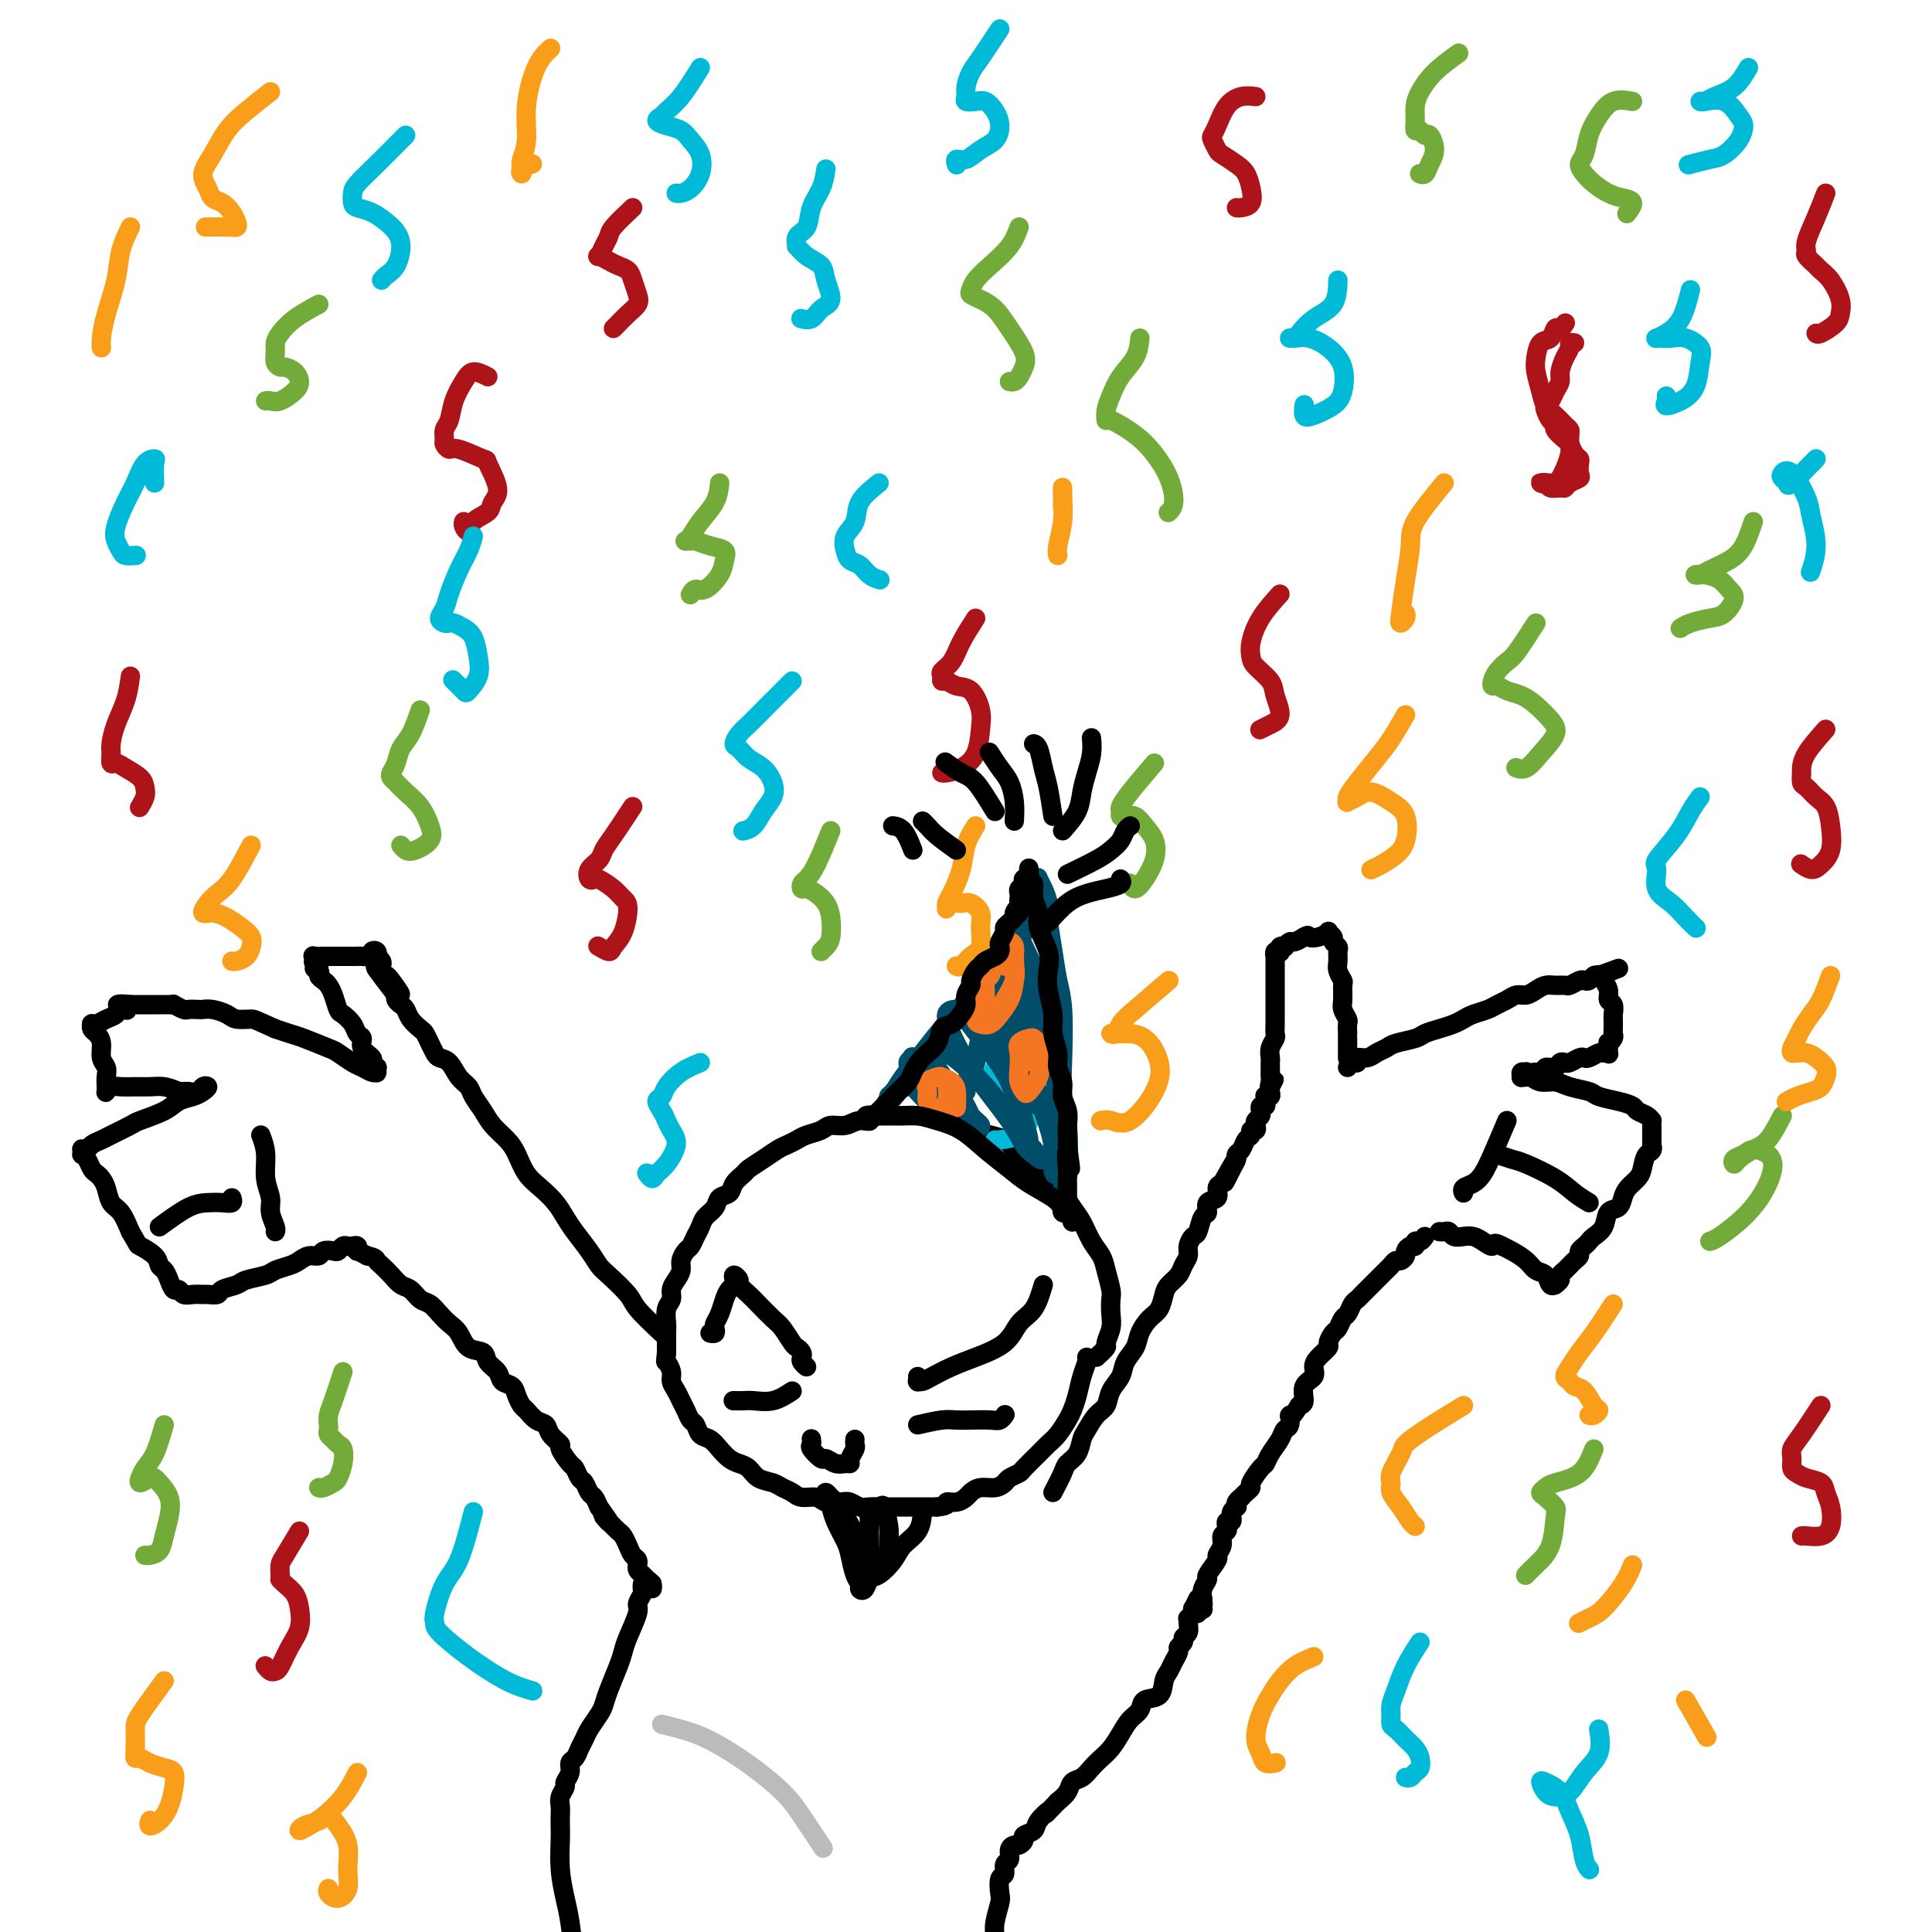 <svg viewBox='0 0 400 400' version='1.1' xmlns='http://www.w3.org/2000/svg' xmlns:xlink='http://www.w3.org/1999/xlink'><g fill='none' stroke='#000000' stroke-width='4' stroke-linecap='round' stroke-linejoin='round'><path d='M218,309c0.786,-1.503 1.572,-3.006 2,-4c0.428,-0.994 0.499,-1.477 1,-2c0.501,-0.523 1.434,-1.084 2,-2c0.566,-0.916 0.766,-2.188 1,-3c0.234,-0.812 0.500,-1.165 1,-2c0.500,-0.835 1.232,-2.152 2,-3c0.768,-0.848 1.572,-1.227 2,-2c0.428,-0.773 0.481,-1.939 1,-3c0.519,-1.061 1.504,-2.017 2,-3c0.496,-0.983 0.504,-1.991 1,-3c0.496,-1.009 1.481,-2.017 2,-3c0.519,-0.983 0.572,-1.940 1,-3c0.428,-1.060 1.232,-2.223 2,-3c0.768,-0.777 1.501,-1.167 2,-2c0.499,-0.833 0.765,-2.110 1,-3c0.235,-0.890 0.440,-1.393 1,-2c0.560,-0.607 1.473,-1.319 2,-2c0.527,-0.681 0.666,-1.332 1,-2c0.334,-0.668 0.863,-1.353 1,-2c0.137,-0.647 -0.117,-1.257 0,-2c0.117,-0.743 0.604,-1.618 1,-2c0.396,-0.382 0.702,-0.272 1,-1c0.298,-0.728 0.587,-2.293 1,-3c0.413,-0.707 0.951,-0.557 1,-1c0.049,-0.443 -0.389,-1.480 0,-2c0.389,-0.520 1.605,-0.525 2,-1c0.395,-0.475 -0.030,-1.422 0,-2c0.030,-0.578 0.515,-0.789 1,-1'/><path d='M253,245c5.598,-10.035 2.091,-3.122 1,-1c-1.091,2.122 0.232,-0.549 1,-2c0.768,-1.451 0.980,-1.684 1,-2c0.020,-0.316 -0.153,-0.716 0,-1c0.153,-0.284 0.633,-0.454 1,-1c0.367,-0.546 0.620,-1.470 1,-2c0.380,-0.530 0.885,-0.667 1,-1c0.115,-0.333 -0.162,-0.862 0,-1c0.162,-0.138 0.761,0.117 1,0c0.239,-0.117 0.117,-0.605 0,-1c-0.117,-0.395 -0.228,-0.698 0,-1c0.228,-0.302 0.797,-0.602 1,-1c0.203,-0.398 0.040,-0.895 0,-1c-0.040,-0.105 0.042,0.183 0,0c-0.042,-0.183 -0.207,-0.837 0,-1c0.207,-0.163 0.787,0.166 1,0c0.213,-0.166 0.061,-0.828 0,-1c-0.061,-0.172 -0.030,0.147 0,0c0.030,-0.147 0.061,-0.760 0,-1c-0.061,-0.240 -0.212,-0.105 0,0c0.212,0.105 0.788,0.182 1,0c0.212,-0.182 0.061,-0.623 0,-1c-0.061,-0.377 -0.030,-0.688 0,-1'/><path d='M263,225c1.547,-3.046 0.415,-0.661 0,0c-0.415,0.661 -0.111,-0.400 0,-1c0.111,-0.600 0.030,-0.737 0,-1c-0.030,-0.263 -0.009,-0.650 0,-1c0.009,-0.350 0.006,-0.661 0,-1c-0.006,-0.339 -0.016,-0.706 0,-1c0.016,-0.294 0.057,-0.516 0,-1c-0.057,-0.484 -0.211,-1.232 0,-2c0.211,-0.768 0.789,-1.557 1,-2c0.211,-0.443 0.057,-0.541 0,-1c-0.057,-0.459 -0.015,-1.278 0,-2c0.015,-0.722 0.004,-1.345 0,-2c-0.004,-0.655 -0.001,-1.341 0,-2c0.001,-0.659 0.000,-1.290 0,-2c-0.000,-0.710 -0.000,-1.500 0,-2c0.000,-0.500 0.000,-0.711 0,-1c-0.000,-0.289 -0.000,-0.656 0,-1c0.000,-0.344 0.000,-0.666 0,-1c-0.000,-0.334 -0.001,-0.682 0,-1c0.001,-0.318 0.004,-0.607 0,-1c-0.004,-0.393 -0.015,-0.889 0,-1c0.015,-0.111 0.055,0.163 0,0c-0.055,-0.163 -0.207,-0.762 0,-1c0.207,-0.238 0.773,-0.115 1,0c0.227,0.115 0.117,0.223 0,0c-0.117,-0.223 -0.239,-0.777 0,-1c0.239,-0.223 0.840,-0.115 1,0c0.160,0.115 -0.122,0.237 0,0c0.122,-0.237 0.648,-0.833 1,-1c0.352,-0.167 0.529,0.095 1,0c0.471,-0.095 1.235,-0.548 2,-1'/><path d='M270,194c1.067,-0.634 0.735,-0.219 1,0c0.265,0.219 1.128,0.244 2,0c0.872,-0.244 1.754,-0.756 2,-1c0.246,-0.244 -0.144,-0.221 0,0c0.144,0.221 0.824,0.640 1,1c0.176,0.360 -0.150,0.662 0,1c0.150,0.338 0.776,0.711 1,1c0.224,0.289 0.046,0.495 0,1c-0.046,0.505 0.041,1.308 0,2c-0.041,0.692 -0.208,1.273 0,2c0.208,0.727 0.792,1.599 1,2c0.208,0.401 0.042,0.330 0,1c-0.042,0.670 0.041,2.081 0,3c-0.041,0.919 -0.207,1.347 0,2c0.207,0.653 0.788,1.532 1,2c0.212,0.468 0.057,0.524 0,1c-0.057,0.476 -0.015,1.370 0,2c0.015,0.630 0.004,0.996 0,1c-0.004,0.004 -0.001,-0.353 0,0c0.001,0.353 0.000,1.415 0,2c-0.000,0.585 -0.000,0.693 0,1c0.000,0.307 0.000,0.813 0,1c-0.000,0.187 -0.000,0.053 0,0c0.000,-0.053 0.000,-0.027 0,0'/><path d='M279,221c0.296,-0.455 0.593,-0.909 1,-1c0.407,-0.091 0.925,0.183 1,0c0.075,-0.183 -0.291,-0.823 0,-1c0.291,-0.177 1.240,0.107 2,0c0.760,-0.107 1.329,-0.606 2,-1c0.671,-0.394 1.442,-0.683 2,-1c0.558,-0.317 0.901,-0.662 2,-1c1.099,-0.338 2.952,-0.668 4,-1c1.048,-0.332 1.291,-0.666 2,-1c0.709,-0.334 1.884,-0.667 3,-1c1.116,-0.333 2.172,-0.667 3,-1c0.828,-0.333 1.429,-0.666 2,-1c0.571,-0.334 1.111,-0.668 2,-1c0.889,-0.332 2.125,-0.663 3,-1c0.875,-0.337 1.389,-0.682 2,-1c0.611,-0.318 1.318,-0.611 2,-1c0.682,-0.389 1.337,-0.875 2,-1c0.663,-0.125 1.333,0.110 2,0c0.667,-0.110 1.329,-0.564 2,-1c0.671,-0.436 1.349,-0.852 2,-1c0.651,-0.148 1.274,-0.026 2,0c0.726,0.026 1.557,-0.045 2,0c0.443,0.045 0.500,0.204 1,0c0.500,-0.204 1.443,-0.773 2,-1c0.557,-0.227 0.727,-0.112 1,0c0.273,0.112 0.651,0.223 1,0c0.349,-0.223 0.671,-0.778 1,-1c0.329,-0.222 0.664,-0.111 1,0'/><path d='M331,202c8.040,-2.944 2.139,-0.804 0,0c-2.139,0.804 -0.517,0.274 0,0c0.517,-0.274 -0.073,-0.291 0,0c0.073,0.291 0.808,0.889 1,1c0.192,0.111 -0.159,-0.264 0,0c0.159,0.264 0.827,1.169 1,2c0.173,0.831 -0.150,1.588 0,2c0.150,0.412 0.772,0.478 1,1c0.228,0.522 0.062,1.502 0,2c-0.062,0.498 -0.020,0.516 0,1c0.020,0.484 0.020,1.434 0,2c-0.020,0.566 -0.058,0.748 0,1c0.058,0.252 0.213,0.575 0,1c-0.213,0.425 -0.792,0.951 -1,1c-0.208,0.049 -0.044,-0.380 0,0c0.044,0.380 -0.033,1.570 0,2c0.033,0.430 0.177,0.101 0,0c-0.177,-0.101 -0.676,0.024 -1,0c-0.324,-0.024 -0.472,-0.199 -1,0c-0.528,0.199 -1.437,0.772 -2,1c-0.563,0.228 -0.781,0.113 -1,0c-0.219,-0.113 -0.439,-0.222 -1,0c-0.561,0.222 -1.465,0.777 -2,1c-0.535,0.223 -0.703,0.116 -1,0c-0.297,-0.116 -0.724,-0.241 -1,0c-0.276,0.241 -0.403,0.849 -1,1c-0.597,0.151 -1.665,-0.155 -2,0c-0.335,0.155 0.064,0.773 0,1c-0.064,0.227 -0.590,0.065 -1,0c-0.410,-0.065 -0.705,-0.032 -1,0'/><path d='M318,222c-2.277,0.542 -0.470,-0.105 0,0c0.470,0.105 -0.396,0.960 -1,1c-0.604,0.040 -0.947,-0.736 -1,-1c-0.053,-0.264 0.185,-0.018 0,0c-0.185,0.018 -0.793,-0.192 -1,0c-0.207,0.192 -0.012,0.788 0,1c0.012,0.212 -0.159,0.042 0,0c0.159,-0.042 0.649,0.044 1,0c0.351,-0.044 0.563,-0.219 1,0c0.437,0.219 1.098,0.832 2,1c0.902,0.168 2.044,-0.110 3,0c0.956,0.110 1.727,0.607 3,1c1.273,0.393 3.047,0.683 4,1c0.953,0.317 1.085,0.662 2,1c0.915,0.338 2.613,0.669 4,1c1.387,0.331 2.463,0.662 3,1c0.537,0.338 0.536,0.682 1,1c0.464,0.318 1.392,0.611 2,1c0.608,0.389 0.895,0.873 1,1c0.105,0.127 0.028,-0.103 0,0c-0.028,0.103 -0.008,0.539 0,1c0.008,0.461 0.002,0.948 0,1c-0.002,0.052 -0.001,-0.332 0,0c0.001,0.332 0.000,1.381 0,2c-0.000,0.619 -0.000,0.810 0,1'/><path d='M342,237c0.444,1.534 -0.444,1.369 -1,2c-0.556,0.631 -0.778,2.057 -1,3c-0.222,0.943 -0.445,1.403 -1,2c-0.555,0.597 -1.443,1.332 -2,2c-0.557,0.668 -0.783,1.268 -1,2c-0.217,0.732 -0.425,1.597 -1,2c-0.575,0.403 -1.516,0.346 -2,1c-0.484,0.654 -0.512,2.021 -1,3c-0.488,0.979 -1.436,1.572 -2,2c-0.564,0.428 -0.743,0.692 -1,1c-0.257,0.308 -0.593,0.660 -1,1c-0.407,0.340 -0.884,0.670 -1,1c-0.116,0.330 0.128,0.662 0,1c-0.128,0.338 -0.627,0.682 -1,1c-0.373,0.318 -0.621,0.610 -1,1c-0.379,0.390 -0.890,0.879 -1,1c-0.110,0.121 0.182,-0.126 0,0c-0.182,0.126 -0.837,0.624 -1,1c-0.163,0.376 0.164,0.630 0,1c-0.164,0.370 -0.821,0.857 -1,1c-0.179,0.143 0.119,-0.059 0,0c-0.119,0.059 -0.654,0.377 -1,0c-0.346,-0.377 -0.501,-1.449 -1,-2c-0.499,-0.551 -1.340,-0.581 -2,-1c-0.660,-0.419 -1.139,-1.228 -2,-2c-0.861,-0.772 -2.103,-1.506 -3,-2c-0.897,-0.494 -1.448,-0.747 -2,-1'/><path d='M311,258c-2.059,-1.193 -1.707,-0.175 -2,0c-0.293,0.175 -1.230,-0.493 -2,-1c-0.770,-0.507 -1.372,-0.854 -2,-1c-0.628,-0.146 -1.282,-0.092 -2,0c-0.718,0.092 -1.499,0.221 -2,0c-0.501,-0.221 -0.722,-0.791 -1,-1c-0.278,-0.209 -0.613,-0.056 -1,0c-0.387,0.056 -0.825,0.016 -1,0c-0.175,-0.016 -0.088,-0.008 0,0'/><path d='M295,256c-0.304,0.455 -0.607,0.910 -1,1c-0.393,0.090 -0.875,-0.183 -1,0c-0.125,0.183 0.107,0.824 0,1c-0.107,0.176 -0.553,-0.111 -1,0c-0.447,0.111 -0.893,0.621 -1,1c-0.107,0.379 0.126,0.626 0,1c-0.126,0.374 -0.611,0.874 -1,1c-0.389,0.126 -0.682,-0.121 -1,0c-0.318,0.121 -0.663,0.610 -1,1c-0.337,0.390 -0.668,0.682 -1,1c-0.332,0.318 -0.666,0.662 -1,1c-0.334,0.338 -0.667,0.668 -1,1c-0.333,0.332 -0.667,0.665 -1,1c-0.333,0.335 -0.667,0.671 -1,1c-0.333,0.329 -0.667,0.650 -1,1c-0.333,0.350 -0.667,0.728 -1,1c-0.333,0.272 -0.666,0.439 -1,1c-0.334,0.561 -0.668,1.516 -1,2c-0.332,0.484 -0.662,0.496 -1,1c-0.338,0.504 -0.686,1.500 -1,2c-0.314,0.500 -0.596,0.504 -1,1c-0.404,0.496 -0.929,1.484 -1,2c-0.071,0.516 0.313,0.560 0,1c-0.313,0.440 -1.323,1.277 -2,2c-0.677,0.723 -1.021,1.332 -1,2c0.021,0.668 0.408,1.396 0,2c-0.408,0.604 -1.610,1.086 -2,2c-0.390,0.914 0.031,2.261 0,3c-0.031,0.739 -0.516,0.869 -1,1'/><path d='M269,291c-2.169,3.591 -2.090,2.068 -2,2c0.090,-0.068 0.193,1.320 0,2c-0.193,0.680 -0.680,0.652 -1,1c-0.320,0.348 -0.472,1.070 -1,2c-0.528,0.930 -1.433,2.066 -2,3c-0.567,0.934 -0.796,1.664 -1,2c-0.204,0.336 -0.384,0.276 -1,1c-0.616,0.724 -1.667,2.232 -2,3c-0.333,0.768 0.051,0.797 0,1c-0.051,0.203 -0.536,0.580 -1,1c-0.464,0.420 -0.908,0.882 -1,1c-0.092,0.118 0.168,-0.109 0,0c-0.168,0.109 -0.763,0.555 -1,1c-0.237,0.445 -0.116,0.889 0,1c0.116,0.111 0.228,-0.110 0,0c-0.228,0.110 -0.797,0.550 -1,1c-0.203,0.450 -0.041,0.908 0,1c0.041,0.092 -0.041,-0.182 0,0c0.041,0.182 0.203,0.822 0,1c-0.203,0.178 -0.771,-0.104 -1,0c-0.229,0.104 -0.118,0.596 0,1c0.118,0.404 0.244,0.722 0,1c-0.244,0.278 -0.858,0.516 -1,1c-0.142,0.484 0.187,1.214 0,2c-0.187,0.786 -0.891,1.628 -1,2c-0.109,0.372 0.377,0.275 0,1c-0.377,0.725 -1.618,2.272 -2,3c-0.382,0.728 0.093,0.639 0,1c-0.093,0.361 -0.756,1.174 -1,2c-0.244,0.826 -0.070,1.665 0,2c0.070,0.335 0.035,0.168 0,0'/><path d='M249,331c-0.924,2.952 -0.232,1.331 0,1c0.232,-0.331 0.006,0.629 0,1c-0.006,0.371 0.209,0.152 0,0c-0.209,-0.152 -0.840,-0.237 -1,0c-0.160,0.237 0.153,0.795 0,1c-0.153,0.205 -0.772,0.055 -1,0c-0.228,-0.055 -0.065,-0.016 0,0c0.065,0.016 0.033,0.008 0,0'/><path d='M227,281c0.876,-0.805 1.751,-1.609 2,-2c0.249,-0.391 -0.129,-0.368 0,-1c0.129,-0.632 0.763,-1.919 1,-3c0.237,-1.081 0.075,-1.955 0,-3c-0.075,-1.045 -0.065,-2.260 0,-3c0.065,-0.740 0.183,-1.006 0,-2c-0.183,-0.994 -0.668,-2.716 -1,-4c-0.332,-1.284 -0.512,-2.130 -1,-3c-0.488,-0.870 -1.285,-1.765 -2,-3c-0.715,-1.235 -1.349,-2.810 -2,-4c-0.651,-1.190 -1.319,-1.995 -2,-3c-0.681,-1.005 -1.376,-2.208 -2,-3c-0.624,-0.792 -1.178,-1.171 -2,-2c-0.822,-0.829 -1.914,-2.106 -3,-3c-1.086,-0.894 -2.168,-1.405 -3,-2c-0.832,-0.595 -1.415,-1.273 -2,-2c-0.585,-0.727 -1.172,-1.504 -2,-2c-0.828,-0.496 -1.897,-0.711 -3,-1c-1.103,-0.289 -2.239,-0.652 -3,-1c-0.761,-0.348 -1.149,-0.682 -2,-1c-0.851,-0.318 -2.167,-0.621 -3,-1c-0.833,-0.379 -1.182,-0.834 -2,-1c-0.818,-0.166 -2.106,-0.045 -3,0c-0.894,0.045 -1.394,0.012 -2,0c-0.606,-0.012 -1.317,-0.003 -2,0c-0.683,0.003 -1.338,0.001 -2,0c-0.662,-0.001 -1.332,-0.000 -2,0c-0.668,0.000 -1.334,0.000 -2,0'/><path d='M182,231c-4.391,-0.530 -2.369,0.646 -2,1c0.369,0.354 -0.916,-0.112 -2,0c-1.084,0.112 -1.967,0.804 -3,1c-1.033,0.196 -2.216,-0.102 -3,0c-0.784,0.102 -1.168,0.604 -2,1c-0.832,0.396 -2.112,0.686 -3,1c-0.888,0.314 -1.383,0.651 -2,1c-0.617,0.349 -1.354,0.709 -2,1c-0.646,0.291 -1.199,0.515 -2,1c-0.801,0.485 -1.849,1.233 -3,2c-1.151,0.767 -2.407,1.553 -3,2c-0.593,0.447 -0.525,0.557 -1,1c-0.475,0.443 -1.493,1.221 -2,2c-0.507,0.779 -0.503,1.560 -1,2c-0.497,0.440 -1.495,0.540 -2,1c-0.505,0.460 -0.517,1.279 -1,2c-0.483,0.721 -1.439,1.344 -2,2c-0.561,0.656 -0.729,1.345 -1,2c-0.271,0.655 -0.646,1.278 -1,2c-0.354,0.722 -0.686,1.544 -1,2c-0.314,0.456 -0.610,0.545 -1,1c-0.390,0.455 -0.874,1.277 -1,2c-0.126,0.723 0.106,1.347 0,2c-0.106,0.653 -0.550,1.334 -1,2c-0.450,0.666 -0.905,1.318 -1,2c-0.095,0.682 0.171,1.394 0,2c-0.171,0.606 -0.778,1.104 -1,2c-0.222,0.896 -0.060,2.189 0,3c0.060,0.811 0.016,1.142 0,2c-0.016,0.858 -0.005,2.245 0,3c0.005,0.755 0.002,0.877 0,1'/><path d='M138,280c-0.219,2.368 -0.266,1.789 0,2c0.266,0.211 0.845,1.211 1,2c0.155,0.789 -0.113,1.367 0,2c0.113,0.633 0.608,1.320 1,2c0.392,0.680 0.682,1.352 1,2c0.318,0.648 0.666,1.272 1,2c0.334,0.728 0.656,1.560 1,2c0.344,0.440 0.711,0.489 1,1c0.289,0.511 0.500,1.485 1,2c0.500,0.515 1.289,0.571 2,1c0.711,0.429 1.344,1.232 2,2c0.656,0.768 1.334,1.501 2,2c0.666,0.499 1.319,0.764 2,1c0.681,0.236 1.390,0.444 2,1c0.610,0.556 1.121,1.459 2,2c0.879,0.541 2.126,0.718 3,1c0.874,0.282 1.374,0.668 2,1c0.626,0.332 1.379,0.611 2,1c0.621,0.389 1.111,0.888 2,1c0.889,0.112 2.178,-0.162 3,0c0.822,0.162 1.178,0.761 2,1c0.822,0.239 2.111,0.116 3,0c0.889,-0.116 1.379,-0.227 2,0c0.621,0.227 1.374,0.793 2,1c0.626,0.207 1.127,0.055 2,0c0.873,-0.055 2.120,-0.015 3,0c0.880,0.015 1.393,0.004 2,0c0.607,-0.004 1.307,-0.001 2,0c0.693,0.001 1.379,0.000 2,0c0.621,-0.000 1.177,-0.000 2,0c0.823,0.000 1.911,0.000 3,0'/><path d='M194,312c2.837,-0.240 1.928,-0.839 2,-1c0.072,-0.161 1.125,0.115 2,0c0.875,-0.115 1.572,-0.622 2,-1c0.428,-0.378 0.586,-0.626 1,-1c0.414,-0.374 1.085,-0.874 2,-1c0.915,-0.126 2.075,0.123 3,0c0.925,-0.123 1.617,-0.617 2,-1c0.383,-0.383 0.459,-0.655 1,-1c0.541,-0.345 1.548,-0.763 2,-1c0.452,-0.237 0.348,-0.294 1,-1c0.652,-0.706 2.058,-2.061 3,-3c0.942,-0.939 1.418,-1.461 2,-2c0.582,-0.539 1.269,-1.095 2,-2c0.731,-0.905 1.506,-2.158 2,-3c0.494,-0.842 0.707,-1.273 1,-2c0.293,-0.727 0.667,-1.750 1,-3c0.333,-1.250 0.625,-2.727 1,-4c0.375,-1.273 0.832,-2.343 1,-3c0.168,-0.657 0.048,-0.902 0,-1c-0.048,-0.098 -0.024,-0.049 0,0'/><path d='M137,276c-1.995,-1.883 -3.989,-3.766 -5,-5c-1.011,-1.234 -1.037,-1.818 -2,-3c-0.963,-1.182 -2.863,-2.963 -4,-4c-1.137,-1.037 -1.511,-1.330 -2,-2c-0.489,-0.670 -1.092,-1.716 -2,-3c-0.908,-1.284 -2.120,-2.807 -3,-4c-0.880,-1.193 -1.429,-2.055 -2,-3c-0.571,-0.945 -1.163,-1.971 -2,-3c-0.837,-1.029 -1.919,-2.060 -3,-3c-1.081,-0.940 -2.162,-1.787 -3,-3c-0.838,-1.213 -1.433,-2.790 -2,-4c-0.567,-1.210 -1.107,-2.054 -2,-3c-0.893,-0.946 -2.140,-1.996 -3,-3c-0.860,-1.004 -1.332,-1.964 -2,-3c-0.668,-1.036 -1.531,-2.147 -2,-3c-0.469,-0.853 -0.545,-1.446 -1,-2c-0.455,-0.554 -1.288,-1.068 -2,-2c-0.712,-0.932 -1.304,-2.281 -2,-3c-0.696,-0.719 -1.495,-0.808 -2,-1c-0.505,-0.192 -0.716,-0.488 -1,-1c-0.284,-0.512 -0.639,-1.240 -1,-2c-0.361,-0.760 -0.726,-1.551 -1,-2c-0.274,-0.449 -0.455,-0.554 -1,-1c-0.545,-0.446 -1.453,-1.233 -2,-2c-0.547,-0.767 -0.734,-1.515 -1,-2c-0.266,-0.485 -0.610,-0.708 -1,-1c-0.390,-0.292 -0.826,-0.655 -1,-1c-0.174,-0.345 -0.087,-0.673 0,-1'/><path d='M82,206c-8.460,-10.946 -2.109,-3.310 0,-1c2.109,2.310 -0.024,-0.705 -1,-2c-0.976,-1.295 -0.797,-0.872 -1,-1c-0.203,-0.128 -0.790,-0.809 -1,-1c-0.210,-0.191 -0.042,0.107 0,0c0.042,-0.107 -0.040,-0.621 0,-1c0.040,-0.379 0.203,-0.624 0,-1c-0.203,-0.376 -0.770,-0.881 -1,-1c-0.230,-0.119 -0.121,0.150 0,0c0.121,-0.150 0.253,-0.720 0,-1c-0.253,-0.280 -0.892,-0.271 -1,0c-0.108,0.271 0.316,0.805 0,1c-0.316,0.195 -1.370,0.052 -2,0c-0.630,-0.052 -0.836,-0.014 -1,0c-0.164,0.014 -0.286,0.004 -1,0c-0.714,-0.004 -2.020,-0.002 -3,0c-0.980,0.002 -1.635,0.004 -2,0c-0.365,-0.004 -0.438,-0.015 -1,0c-0.562,0.015 -1.611,0.056 -2,0c-0.389,-0.056 -0.118,-0.207 0,0c0.118,0.207 0.084,0.774 0,1c-0.084,0.226 -0.218,0.112 0,0c0.218,-0.112 0.790,-0.223 1,0c0.210,0.223 0.060,0.778 0,1c-0.060,0.222 -0.030,0.111 0,0'/><path d='M66,200c-1.844,0.489 -0.453,0.710 0,1c0.453,0.290 -0.033,0.649 0,1c0.033,0.351 0.585,0.695 1,1c0.415,0.305 0.692,0.571 1,1c0.308,0.429 0.645,1.022 1,2c0.355,0.978 0.726,2.341 1,3c0.274,0.659 0.449,0.613 1,1c0.551,0.387 1.476,1.207 2,2c0.524,0.793 0.647,1.560 1,2c0.353,0.440 0.935,0.553 1,1c0.065,0.447 -0.389,1.229 0,2c0.389,0.771 1.621,1.531 2,2c0.379,0.469 -0.095,0.648 0,1c0.095,0.352 0.758,0.879 1,1c0.242,0.121 0.063,-0.163 0,0c-0.063,0.163 -0.009,0.772 0,1c0.009,0.228 -0.027,0.073 0,0c0.027,-0.073 0.116,-0.065 0,0c-0.116,0.065 -0.437,0.187 -1,0c-0.563,-0.187 -1.369,-0.684 -2,-1c-0.631,-0.316 -1.088,-0.452 -2,-1c-0.912,-0.548 -2.277,-1.509 -3,-2c-0.723,-0.491 -0.802,-0.513 -2,-1c-1.198,-0.487 -3.515,-1.439 -5,-2c-1.485,-0.561 -2.139,-0.732 -3,-1c-0.861,-0.268 -1.931,-0.634 -3,-1'/><path d='M57,213c-4.221,-1.857 -4.273,-2.000 -5,-2c-0.727,0.000 -2.130,0.144 -3,0c-0.870,-0.144 -1.207,-0.575 -2,-1c-0.793,-0.425 -2.042,-0.845 -3,-1c-0.958,-0.155 -1.623,-0.045 -2,0c-0.377,0.045 -0.464,0.026 -1,0c-0.536,-0.026 -1.520,-0.060 -2,0c-0.480,0.060 -0.457,0.212 -1,0c-0.543,-0.212 -1.652,-0.789 -2,-1c-0.348,-0.211 0.067,-0.057 0,0c-0.067,0.057 -0.614,0.015 -1,0c-0.386,-0.015 -0.610,-0.004 -1,0c-0.390,0.004 -0.944,0.001 -1,0c-0.056,-0.001 0.387,-0.000 0,0c-0.387,0.000 -1.605,0.000 -2,0c-0.395,-0.000 0.034,-0.000 0,0c-0.034,0.000 -0.530,0.000 -1,0c-0.470,-0.000 -0.913,-0.000 -1,0c-0.087,0.000 0.183,0.000 0,0c-0.183,-0.000 -0.818,-0.000 -1,0c-0.182,0.000 0.091,0.000 0,0c-0.091,-0.000 -0.545,-0.000 -1,0'/><path d='M27,208c-4.816,-0.534 -1.857,0.631 -1,1c0.857,0.369 -0.387,-0.059 -1,0c-0.613,0.059 -0.595,0.604 -1,1c-0.405,0.396 -1.233,0.641 -2,1c-0.767,0.359 -1.474,0.831 -2,1c-0.526,0.169 -0.870,0.034 -1,0c-0.130,-0.034 -0.045,0.034 0,0c0.045,-0.034 0.049,-0.171 0,0c-0.049,0.171 -0.153,0.651 0,1c0.153,0.349 0.563,0.569 1,1c0.437,0.431 0.902,1.075 1,2c0.098,0.925 -0.170,2.132 0,3c0.170,0.868 0.777,1.396 1,2c0.223,0.604 0.062,1.282 0,2c-0.062,0.718 -0.026,1.474 0,2c0.026,0.526 0.040,0.820 0,1c-0.040,0.180 -0.135,0.245 0,0c0.135,-0.245 0.500,-0.798 1,-1c0.500,-0.202 1.134,-0.051 2,0c0.866,0.051 1.964,0.003 3,0c1.036,-0.003 2.010,0.038 3,0c0.990,-0.038 1.997,-0.154 3,0c1.003,0.154 2.001,0.577 3,1'/><path d='M37,226c2.663,-0.015 1.821,-0.054 2,0c0.179,0.054 1.377,0.200 2,0c0.623,-0.200 0.669,-0.745 1,-1c0.331,-0.255 0.948,-0.220 1,0c0.052,0.220 -0.459,0.626 -1,1c-0.541,0.374 -1.112,0.715 -2,1c-0.888,0.285 -2.094,0.514 -3,1c-0.906,0.486 -1.513,1.229 -3,2c-1.487,0.771 -3.855,1.568 -5,2c-1.145,0.432 -1.066,0.498 -2,1c-0.934,0.502 -2.881,1.441 -4,2c-1.119,0.559 -1.410,0.737 -2,1c-0.590,0.263 -1.478,0.610 -2,1c-0.522,0.390 -0.676,0.822 -1,1c-0.324,0.178 -0.816,0.102 -1,0c-0.184,-0.102 -0.060,-0.231 0,0c0.060,0.231 0.058,0.821 0,1c-0.058,0.179 -0.170,-0.055 0,0c0.170,0.055 0.623,0.398 1,1c0.377,0.602 0.678,1.464 1,2c0.322,0.536 0.667,0.747 1,1c0.333,0.253 0.656,0.548 1,1c0.344,0.452 0.711,1.059 1,2c0.289,0.941 0.501,2.215 1,3c0.499,0.785 1.285,1.081 2,2c0.715,0.919 1.357,2.459 2,4'/><path d='M27,255c1.831,3.063 1.408,2.721 2,3c0.592,0.279 2.200,1.179 3,2c0.800,0.821 0.792,1.564 1,2c0.208,0.436 0.632,0.565 1,1c0.368,0.435 0.679,1.174 1,2c0.321,0.826 0.653,1.738 1,2c0.347,0.262 0.708,-0.126 1,0c0.292,0.126 0.516,0.767 1,1c0.484,0.233 1.227,0.060 2,0c0.773,-0.060 1.576,-0.005 2,0c0.424,0.005 0.467,-0.040 1,0c0.533,0.040 1.554,0.165 2,0c0.446,-0.165 0.317,-0.622 1,-1c0.683,-0.378 2.179,-0.679 3,-1c0.821,-0.321 0.968,-0.663 2,-1c1.032,-0.337 2.947,-0.669 4,-1c1.053,-0.331 1.242,-0.662 2,-1c0.758,-0.338 2.086,-0.683 3,-1c0.914,-0.317 1.414,-0.607 2,-1c0.586,-0.393 1.256,-0.889 2,-1c0.744,-0.111 1.561,0.163 2,0c0.439,-0.163 0.499,-0.762 1,-1c0.501,-0.238 1.444,-0.116 2,0c0.556,0.116 0.727,0.226 1,0c0.273,-0.226 0.648,-0.789 1,-1c0.352,-0.211 0.681,-0.071 1,0c0.319,0.071 0.627,0.074 1,0c0.373,-0.074 0.811,-0.226 1,0c0.189,0.226 0.128,0.830 0,1c-0.128,0.170 -0.322,-0.094 0,0c0.322,0.094 1.161,0.547 2,1'/><path d='M76,260c1.810,0.345 1.836,0.707 2,1c0.164,0.293 0.467,0.516 1,1c0.533,0.484 1.298,1.228 2,2c0.702,0.772 1.343,1.572 2,2c0.657,0.428 1.331,0.485 2,1c0.669,0.515 1.334,1.488 2,2c0.666,0.512 1.332,0.565 2,1c0.668,0.435 1.339,1.253 2,2c0.661,0.747 1.314,1.421 2,2c0.686,0.579 1.406,1.061 2,2c0.594,0.939 1.061,2.336 2,3c0.939,0.664 2.349,0.597 3,1c0.651,0.403 0.541,1.276 1,2c0.459,0.724 1.485,1.297 2,2c0.515,0.703 0.518,1.535 1,2c0.482,0.465 1.441,0.562 2,1c0.559,0.438 0.717,1.216 1,2c0.283,0.784 0.690,1.575 1,2c0.310,0.425 0.522,0.485 1,1c0.478,0.515 1.223,1.484 2,2c0.777,0.516 1.588,0.580 2,1c0.412,0.420 0.425,1.197 1,2c0.575,0.803 1.712,1.634 2,2c0.288,0.366 -0.274,0.268 0,1c0.274,0.732 1.383,2.294 2,3c0.617,0.706 0.743,0.556 1,1c0.257,0.444 0.646,1.484 1,2c0.354,0.516 0.672,0.510 1,1c0.328,0.490 0.665,1.478 1,2c0.335,0.522 0.667,0.578 1,1c0.333,0.422 0.666,1.211 1,2'/><path d='M124,312c3.908,5.373 1.677,2.804 1,2c-0.677,-0.804 0.200,0.155 1,1c0.800,0.845 1.525,1.574 2,2c0.475,0.426 0.702,0.549 1,1c0.298,0.451 0.669,1.230 1,2c0.331,0.770 0.624,1.530 1,2c0.376,0.470 0.836,0.651 1,1c0.164,0.349 0.033,0.867 0,1c-0.033,0.133 0.033,-0.120 0,0c-0.033,0.120 -0.167,0.611 0,1c0.167,0.389 0.633,0.675 1,1c0.367,0.325 0.634,0.689 1,1c0.366,0.311 0.830,0.568 1,1c0.170,0.432 0.046,1.039 0,1c-0.046,-0.039 -0.013,-0.726 0,-1c0.013,-0.274 0.007,-0.137 0,0'/><path d='M248,331c-0.425,0.878 -0.850,1.756 -1,2c-0.150,0.244 -0.026,-0.145 0,0c0.026,0.145 -0.046,0.826 0,1c0.046,0.174 0.210,-0.157 0,0c-0.210,0.157 -0.792,0.801 -1,1c-0.208,0.199 -0.041,-0.049 0,0c0.041,0.049 -0.046,0.395 0,1c0.046,0.605 0.223,1.471 0,2c-0.223,0.529 -0.847,0.722 -1,1c-0.153,0.278 0.167,0.641 0,1c-0.167,0.359 -0.819,0.714 -1,1c-0.181,0.286 0.108,0.504 0,1c-0.108,0.496 -0.614,1.270 -1,2c-0.386,0.730 -0.652,1.417 -1,2c-0.348,0.583 -0.779,1.061 -1,2c-0.221,0.939 -0.233,2.337 -1,3c-0.767,0.663 -2.288,0.590 -3,1c-0.712,0.410 -0.613,1.303 -1,2c-0.387,0.697 -1.258,1.198 -2,2c-0.742,0.802 -1.353,1.907 -2,3c-0.647,1.093 -1.329,2.176 -2,3c-0.671,0.824 -1.331,1.390 -2,2c-0.669,0.610 -1.348,1.266 -2,2c-0.652,0.734 -1.278,1.547 -2,2c-0.722,0.453 -1.541,0.545 -2,1c-0.459,0.455 -0.560,1.273 -1,2c-0.440,0.727 -1.220,1.364 -2,2'/><path d='M219,373c-3.588,3.764 -2.057,2.174 -2,2c0.057,-0.174 -1.361,1.068 -2,2c-0.639,0.932 -0.500,1.556 -1,2c-0.500,0.444 -1.641,0.709 -2,1c-0.359,0.291 0.062,0.607 0,1c-0.062,0.393 -0.609,0.864 -1,1c-0.391,0.136 -0.626,-0.061 -1,0c-0.374,0.061 -0.889,0.382 -1,1c-0.111,0.618 0.180,1.535 0,2c-0.180,0.465 -0.832,0.479 -1,1c-0.168,0.521 0.147,1.550 0,2c-0.147,0.450 -0.758,0.322 -1,1c-0.242,0.678 -0.117,2.163 0,3c0.117,0.837 0.227,1.028 0,2c-0.227,0.972 -0.789,2.727 -1,4c-0.211,1.273 -0.071,2.064 0,3c0.071,0.936 0.071,2.016 0,3c-0.071,0.984 -0.215,1.872 0,3c0.215,1.128 0.789,2.496 1,3c0.211,0.504 0.060,0.144 0,0c-0.060,-0.144 -0.030,-0.072 0,0'/><path d='M133,328c-0.034,0.363 -0.068,0.727 0,1c0.068,0.273 0.239,0.457 0,1c-0.239,0.543 -0.889,1.445 -1,2c-0.111,0.555 0.317,0.764 0,2c-0.317,1.236 -1.381,3.500 -2,5c-0.619,1.500 -0.795,2.235 -1,3c-0.205,0.765 -0.440,1.560 -1,3c-0.560,1.440 -1.445,3.527 -2,5c-0.555,1.473 -0.779,2.334 -1,3c-0.221,0.666 -0.440,1.138 -1,2c-0.560,0.862 -1.460,2.114 -2,3c-0.540,0.886 -0.718,1.406 -1,2c-0.282,0.594 -0.668,1.262 -1,2c-0.332,0.738 -0.610,1.545 -1,2c-0.390,0.455 -0.893,0.559 -1,1c-0.107,0.441 0.182,1.220 0,2c-0.182,0.780 -0.833,1.560 -1,2c-0.167,0.440 0.151,0.540 0,1c-0.151,0.460 -0.772,1.279 -1,2c-0.228,0.721 -0.062,1.345 0,2c0.062,0.655 0.020,1.340 0,2c-0.020,0.660 -0.016,1.296 0,2c0.016,0.704 0.046,1.475 0,3c-0.046,1.525 -0.167,3.804 0,6c0.167,2.196 0.622,4.310 1,6c0.378,1.690 0.679,2.955 1,5c0.321,2.045 0.663,4.870 1,7c0.337,2.130 0.668,3.565 1,5'/><path d='M120,410c0.845,6.457 0.959,3.600 1,3c0.041,-0.600 0.011,1.056 0,2c-0.011,0.944 -0.003,1.177 0,1c0.003,-0.177 0.001,-0.765 0,-1c-0.001,-0.235 -0.000,-0.118 0,0'/><path d='M216,266c-0.557,1.874 -1.113,3.748 -2,5c-0.887,1.252 -2.104,1.883 -3,3c-0.896,1.117 -1.472,2.720 -3,4c-1.528,1.280 -4.007,2.238 -6,3c-1.993,0.762 -3.501,1.328 -5,2c-1.499,0.672 -2.990,1.449 -4,2c-1.010,0.551 -1.539,0.876 -2,1c-0.461,0.124 -0.856,0.047 -1,0c-0.144,-0.047 -0.039,-0.064 0,0c0.039,0.064 0.010,0.210 0,0c-0.010,-0.210 -0.003,-0.774 0,-1c0.003,-0.226 0.001,-0.113 0,0'/><path d='M166,282c0.534,0.512 1.068,1.023 1,1c-0.068,-0.023 -0.738,-0.582 -1,-1c-0.262,-0.418 -0.115,-0.696 0,-1c0.115,-0.304 0.198,-0.632 0,-1c-0.198,-0.368 -0.676,-0.774 -1,-1c-0.324,-0.226 -0.495,-0.273 -1,-1c-0.505,-0.727 -1.344,-2.135 -2,-3c-0.656,-0.865 -1.127,-1.187 -2,-2c-0.873,-0.813 -2.147,-2.117 -3,-3c-0.853,-0.883 -1.287,-1.344 -2,-2c-0.713,-0.656 -1.707,-1.507 -2,-2c-0.293,-0.493 0.115,-0.627 0,-1c-0.115,-0.373 -0.752,-0.985 -1,-1c-0.248,-0.015 -0.108,0.566 0,1c0.108,0.434 0.183,0.722 0,1c-0.183,0.278 -0.624,0.547 -1,1c-0.376,0.453 -0.688,1.092 -1,2c-0.312,0.908 -0.623,2.086 -1,3c-0.377,0.914 -0.819,1.565 -1,2c-0.181,0.435 -0.100,0.653 0,1c0.100,0.347 0.219,0.824 0,1c-0.219,0.176 -0.777,0.050 -1,0c-0.223,-0.050 -0.112,-0.025 0,0'/><path d='M164,288c-1.282,0.845 -2.565,1.691 -4,2c-1.435,0.309 -3.024,0.083 -4,0c-0.976,-0.083 -1.340,-0.022 -2,0c-0.660,0.022 -1.617,0.006 -2,0c-0.383,-0.006 -0.191,-0.003 0,0'/><path d='M190,295c1.836,-0.422 3.672,-0.844 5,-1c1.328,-0.156 2.149,-0.045 3,0c0.851,0.045 1.731,0.026 3,0c1.269,-0.026 2.928,-0.059 4,0c1.072,0.059 1.558,0.208 2,0c0.442,-0.208 0.841,-0.774 1,-1c0.159,-0.226 0.080,-0.113 0,0'/><path d='M168,298c-0.015,-0.100 -0.030,-0.200 0,0c0.030,0.200 0.105,0.698 0,1c-0.105,0.302 -0.390,0.406 0,1c0.390,0.594 1.453,1.676 2,2c0.547,0.324 0.576,-0.111 1,0c0.424,0.111 1.242,0.769 2,1c0.758,0.231 1.457,0.035 2,0c0.543,-0.035 0.930,0.092 1,0c0.070,-0.092 -0.177,-0.403 0,-1c0.177,-0.597 0.780,-1.480 1,-2c0.220,-0.520 0.059,-0.679 0,-1c-0.059,-0.321 -0.017,-0.806 0,-1c0.017,-0.194 0.008,-0.097 0,0'/><path d='M191,313c-0.123,1.419 -0.246,2.837 -1,4c-0.754,1.163 -2.138,2.070 -3,3c-0.862,0.930 -1.202,1.882 -2,3c-0.798,1.118 -2.055,2.402 -3,3c-0.945,0.598 -1.576,0.510 -2,1c-0.424,0.490 -0.639,1.558 -1,2c-0.361,0.442 -0.869,0.258 -1,0c-0.131,-0.258 0.116,-0.589 0,-1c-0.116,-0.411 -0.594,-0.901 -1,-2c-0.406,-1.099 -0.739,-2.809 -1,-4c-0.261,-1.191 -0.449,-1.865 -1,-3c-0.551,-1.135 -1.465,-2.732 -2,-4c-0.535,-1.268 -0.691,-2.209 -1,-3c-0.309,-0.791 -0.771,-1.433 -1,-2c-0.229,-0.567 -0.226,-1.058 0,-1c0.226,0.058 0.675,0.664 1,1c0.325,0.336 0.525,0.402 1,1c0.475,0.598 1.223,1.730 2,3c0.777,1.270 1.581,2.679 2,4c0.419,1.321 0.452,2.555 1,4c0.548,1.445 1.611,3.100 2,4c0.389,0.900 0.104,1.045 0,1c-0.104,-0.045 -0.028,-0.280 0,-1c0.028,-0.720 0.007,-1.925 0,-3c-0.007,-1.075 -0.002,-2.020 0,-3c0.002,-0.980 0.001,-1.994 0,-3c-0.001,-1.006 -0.000,-2.003 0,-3'/><path d='M180,314c0.409,-2.254 1.430,-1.890 2,-2c0.570,-0.110 0.688,-0.694 1,0c0.312,0.694 0.817,2.665 1,4c0.183,1.335 0.045,2.032 0,3c-0.045,0.968 0.002,2.207 0,3c-0.002,0.793 -0.052,1.140 0,1c0.052,-0.140 0.206,-0.769 0,-1c-0.206,-0.231 -0.773,-0.066 -1,0c-0.227,0.066 -0.113,0.033 0,0'/></g>
<g fill='none' stroke='#AD1419' stroke-width='4' stroke-linecap='round' stroke-linejoin='round'><path d='M326,71c-0.444,-0.073 -0.889,-0.147 -1,0c-0.111,0.147 0.111,0.514 0,1c-0.111,0.486 -0.554,1.089 -1,2c-0.446,0.911 -0.894,2.128 -1,3c-0.106,0.872 0.128,1.398 0,2c-0.128,0.602 -0.620,1.278 -1,2c-0.380,0.722 -0.647,1.489 -1,2c-0.353,0.511 -0.790,0.766 -1,1c-0.210,0.234 -0.193,0.448 0,1c0.193,0.552 0.563,1.442 1,2c0.437,0.558 0.943,0.783 1,1c0.057,0.217 -0.335,0.426 0,1c0.335,0.574 1.396,1.515 2,2c0.604,0.485 0.750,0.515 1,1c0.250,0.485 0.605,1.425 1,2c0.395,0.575 0.831,0.784 1,1c0.169,0.216 0.070,0.440 0,1c-0.070,0.560 -0.112,1.456 0,2c0.112,0.544 0.377,0.735 0,1c-0.377,0.265 -1.396,0.603 -2,1c-0.604,0.397 -0.792,0.852 -1,1c-0.208,0.148 -0.435,-0.013 -1,0c-0.565,0.013 -1.469,0.200 -2,0c-0.531,-0.200 -0.689,-0.785 -1,-1c-0.311,-0.215 -0.776,-0.058 -1,0c-0.224,0.058 -0.207,0.017 0,0c0.207,-0.017 0.603,-0.008 1,0'/><path d='M320,100c-1.191,0.299 -0.669,0.046 0,0c0.669,-0.046 1.486,0.115 2,0c0.514,-0.115 0.726,-0.507 1,-1c0.274,-0.493 0.610,-1.088 1,-2c0.390,-0.912 0.834,-2.141 1,-3c0.166,-0.859 0.053,-1.346 0,-2c-0.053,-0.654 -0.045,-1.473 0,-2c0.045,-0.527 0.129,-0.762 0,-1c-0.129,-0.238 -0.469,-0.479 -1,-1c-0.531,-0.521 -1.253,-1.321 -2,-2c-0.747,-0.679 -1.519,-1.236 -2,-2c-0.481,-0.764 -0.672,-1.733 -1,-3c-0.328,-1.267 -0.792,-2.831 -1,-4c-0.208,-1.169 -0.158,-1.944 0,-3c0.158,-1.056 0.424,-2.392 1,-3c0.576,-0.608 1.461,-0.489 2,-1c0.539,-0.511 0.732,-1.652 1,-2c0.268,-0.348 0.611,0.099 1,0c0.389,-0.099 0.826,-0.742 1,-1c0.174,-0.258 0.087,-0.129 0,0'/><path d='M101,78c-1.096,-0.557 -2.192,-1.114 -3,-1c-0.808,0.114 -1.326,0.899 -2,2c-0.674,1.101 -1.502,2.518 -2,4c-0.498,1.482 -0.666,3.028 -1,4c-0.334,0.972 -0.833,1.369 -1,2c-0.167,0.631 -0.002,1.497 0,2c0.002,0.503 -0.159,0.642 0,1c0.159,0.358 0.640,0.935 1,1c0.360,0.065 0.601,-0.383 2,0c1.399,0.383 3.957,1.597 5,2c1.043,0.403 0.570,-0.006 1,1c0.430,1.006 1.762,3.427 2,5c0.238,1.573 -0.620,2.300 -1,3c-0.380,0.700 -0.284,1.375 -1,2c-0.716,0.625 -2.244,1.201 -3,2c-0.756,0.799 -0.739,1.823 -1,2c-0.261,0.177 -0.801,-0.491 -1,-1c-0.199,-0.509 -0.057,-0.860 0,-1c0.057,-0.140 0.028,-0.070 0,0'/><path d='M131,43c-1.600,1.508 -3.201,3.016 -4,4c-0.799,0.984 -0.797,1.443 -1,2c-0.203,0.557 -0.613,1.210 -1,2c-0.387,0.790 -0.752,1.717 -1,2c-0.248,0.283 -0.379,-0.077 0,0c0.379,0.077 1.268,0.591 2,1c0.732,0.409 1.308,0.714 2,1c0.692,0.286 1.500,0.552 2,1c0.500,0.448 0.691,1.079 1,2c0.309,0.921 0.734,2.131 1,3c0.266,0.869 0.372,1.396 0,2c-0.372,0.604 -1.224,1.286 -2,2c-0.776,0.714 -1.478,1.462 -2,2c-0.522,0.538 -0.863,0.868 -1,1c-0.137,0.132 -0.068,0.066 0,0'/><path d='M131,167c-1.479,2.245 -2.957,4.490 -4,6c-1.043,1.510 -1.649,2.286 -2,3c-0.351,0.714 -0.447,1.367 -1,2c-0.553,0.633 -1.564,1.247 -2,2c-0.436,0.753 -0.296,1.644 0,2c0.296,0.356 0.749,0.175 1,0c0.251,-0.175 0.300,-0.346 1,0c0.700,0.346 2.051,1.209 3,2c0.949,0.791 1.496,1.509 2,2c0.504,0.491 0.965,0.755 1,2c0.035,1.245 -0.355,3.472 -1,5c-0.645,1.528 -1.544,2.358 -2,3c-0.456,0.642 -0.469,1.096 -1,1c-0.531,-0.096 -1.580,-0.742 -2,-1c-0.420,-0.258 -0.210,-0.129 0,0'/><path d='M202,128c-1.103,1.715 -2.205,3.430 -3,5c-0.795,1.570 -1.282,2.994 -2,4c-0.718,1.006 -1.665,1.594 -2,2c-0.335,0.406 -0.056,0.631 0,1c0.056,0.369 -0.111,0.882 0,1c0.111,0.118 0.499,-0.157 1,0c0.501,0.157 1.113,0.748 2,1c0.887,0.252 2.047,0.165 3,1c0.953,0.835 1.699,2.592 2,4c0.301,1.408 0.158,2.468 0,4c-0.158,1.532 -0.330,3.535 -1,5c-0.670,1.465 -1.840,2.393 -3,3c-1.160,0.607 -2.312,0.894 -3,1c-0.688,0.106 -0.911,0.030 -1,0c-0.089,-0.030 -0.045,-0.015 0,0'/><path d='M377,291c-1.463,2.242 -2.925,4.485 -4,6c-1.075,1.515 -1.761,2.304 -2,3c-0.239,0.696 -0.029,1.299 0,2c0.029,0.701 -0.123,1.500 0,2c0.123,0.500 0.520,0.702 1,1c0.480,0.298 1.044,0.692 2,1c0.956,0.308 2.304,0.531 3,1c0.696,0.469 0.740,1.183 1,2c0.260,0.817 0.735,1.735 1,3c0.265,1.265 0.320,2.875 0,4c-0.320,1.125 -1.014,1.766 -2,2c-0.986,0.234 -2.266,0.063 -3,0c-0.734,-0.063 -0.924,-0.018 -1,0c-0.076,0.018 -0.038,0.009 0,0'/><path d='M378,151c-1.576,1.789 -3.152,3.578 -4,5c-0.848,1.422 -0.968,2.478 -1,3c-0.032,0.522 0.022,0.509 0,1c-0.022,0.491 -0.122,1.487 0,2c0.122,0.513 0.465,0.542 1,1c0.535,0.458 1.262,1.344 2,2c0.738,0.656 1.488,1.080 2,2c0.512,0.920 0.785,2.334 1,4c0.215,1.666 0.373,3.585 0,5c-0.373,1.415 -1.275,2.328 -2,3c-0.725,0.672 -1.272,1.104 -2,1c-0.728,-0.104 -1.637,-0.744 -2,-1c-0.363,-0.256 -0.182,-0.128 0,0'/><path d='M378,40c-0.615,1.604 -1.230,3.207 -2,5c-0.770,1.793 -1.696,3.775 -2,5c-0.304,1.225 0.015,1.691 0,2c-0.015,0.309 -0.365,0.459 0,1c0.365,0.541 1.443,1.471 2,2c0.557,0.529 0.593,0.655 1,1c0.407,0.345 1.185,0.909 2,2c0.815,1.091 1.669,2.709 2,4c0.331,1.291 0.141,2.255 0,3c-0.141,0.745 -0.234,1.272 -1,2c-0.766,0.728 -2.206,1.658 -3,2c-0.794,0.342 -0.941,0.098 -1,0c-0.059,-0.098 -0.029,-0.049 0,0'/><path d='M260,20c-0.981,-0.120 -1.963,-0.241 -3,0c-1.037,0.241 -2.131,0.842 -3,2c-0.869,1.158 -1.514,2.873 -2,4c-0.486,1.127 -0.814,1.667 -1,2c-0.186,0.333 -0.229,0.459 0,1c0.229,0.541 0.730,1.499 1,2c0.270,0.501 0.309,0.547 1,1c0.691,0.453 2.035,1.312 3,2c0.965,0.688 1.551,1.204 2,2c0.449,0.796 0.761,1.874 1,3c0.239,1.126 0.404,2.302 0,3c-0.404,0.698 -1.378,0.919 -2,1c-0.622,0.081 -0.892,0.023 -1,0c-0.108,-0.023 -0.054,-0.012 0,0'/><path d='M265,123c-1.466,1.627 -2.932,3.254 -4,5c-1.068,1.746 -1.738,3.610 -2,5c-0.262,1.390 -0.118,2.305 0,3c0.118,0.695 0.208,1.170 1,2c0.792,0.830 2.285,2.016 3,3c0.715,0.984 0.650,1.766 1,3c0.350,1.234 1.114,2.918 1,4c-0.114,1.082 -1.108,1.560 -2,2c-0.892,0.440 -1.684,0.840 -2,1c-0.316,0.160 -0.158,0.080 0,0'/><path d='M62,317c-1.155,1.939 -2.310,3.878 -3,5c-0.690,1.122 -0.915,1.427 -1,2c-0.085,0.573 -0.030,1.413 0,2c0.030,0.587 0.036,0.922 0,1c-0.036,0.078 -0.113,-0.100 0,0c0.113,0.100 0.417,0.479 1,1c0.583,0.521 1.446,1.183 2,2c0.554,0.817 0.801,1.788 1,3c0.199,1.212 0.352,2.666 0,4c-0.352,1.334 -1.208,2.550 -2,4c-0.792,1.450 -1.519,3.134 -2,4c-0.481,0.866 -0.717,0.912 -1,1c-0.283,0.088 -0.615,0.216 -1,0c-0.385,-0.216 -0.824,-0.776 -1,-1c-0.176,-0.224 -0.088,-0.112 0,0'/><path d='M27,140c-0.227,1.657 -0.454,3.313 -1,5c-0.546,1.687 -1.412,3.404 -2,5c-0.588,1.596 -0.899,3.071 -1,4c-0.101,0.929 0.008,1.313 0,2c-0.008,0.687 -0.132,1.679 0,2c0.132,0.321 0.520,-0.028 1,0c0.480,0.028 1.053,0.432 2,1c0.947,0.568 2.268,1.301 3,2c0.732,0.699 0.877,1.362 1,2c0.123,0.638 0.225,1.249 0,2c-0.225,0.751 -0.779,1.643 -1,2c-0.221,0.357 -0.111,0.178 0,0'/></g>
<g fill='none' stroke='#73AB3A' stroke-width='4' stroke-linecap='round' stroke-linejoin='round'><path d='M71,284c-0.733,2.250 -1.465,4.501 -2,6c-0.535,1.499 -0.872,2.247 -1,3c-0.128,0.753 -0.045,1.512 0,2c0.045,0.488 0.054,0.707 0,1c-0.054,0.293 -0.171,0.661 0,1c0.171,0.339 0.631,0.648 1,1c0.369,0.352 0.647,0.749 1,1c0.353,0.251 0.782,0.358 1,1c0.218,0.642 0.227,1.818 0,3c-0.227,1.182 -0.688,2.369 -1,3c-0.312,0.631 -0.475,0.705 -1,1c-0.525,0.295 -1.410,0.810 -2,1c-0.590,0.190 -0.883,0.054 -1,0c-0.117,-0.054 -0.059,-0.027 0,0'/><path d='M34,295c-0.650,2.260 -1.300,4.519 -2,6c-0.700,1.481 -1.449,2.183 -2,3c-0.551,0.817 -0.905,1.749 -1,2c-0.095,0.251 0.067,-0.180 0,0c-0.067,0.180 -0.365,0.970 0,1c0.365,0.030 1.391,-0.702 2,-1c0.609,-0.298 0.801,-0.162 1,0c0.199,0.162 0.405,0.351 1,1c0.595,0.649 1.578,1.757 2,3c0.422,1.243 0.281,2.620 0,4c-0.281,1.380 -0.702,2.762 -1,4c-0.298,1.238 -0.472,2.332 -1,3c-0.528,0.668 -1.410,0.911 -2,1c-0.590,0.089 -0.890,0.024 -1,0c-0.110,-0.024 -0.032,-0.007 0,0c0.032,0.007 0.016,0.003 0,0'/><path d='M87,147c-0.641,1.850 -1.283,3.700 -2,5c-0.717,1.300 -1.510,2.049 -2,3c-0.490,0.951 -0.676,2.102 -1,3c-0.324,0.898 -0.785,1.541 -1,2c-0.215,0.459 -0.184,0.734 0,1c0.184,0.266 0.521,0.522 1,1c0.479,0.478 1.100,1.179 2,2c0.900,0.821 2.081,1.762 3,3c0.919,1.238 1.577,2.773 2,4c0.423,1.227 0.611,2.146 0,3c-0.611,0.854 -2.019,1.641 -3,2c-0.981,0.359 -1.533,0.289 -2,0c-0.467,-0.289 -0.848,-0.797 -1,-1c-0.152,-0.203 -0.076,-0.102 0,0'/><path d='M66,63c-1.804,0.976 -3.609,1.953 -5,3c-1.391,1.047 -2.370,2.165 -3,3c-0.630,0.835 -0.913,1.386 -1,2c-0.087,0.614 0.022,1.291 0,2c-0.022,0.709 -0.173,1.450 0,2c0.173,0.550 0.672,0.909 1,1c0.328,0.091 0.485,-0.087 1,0c0.515,0.087 1.389,0.440 2,1c0.611,0.560 0.959,1.327 1,2c0.041,0.673 -0.224,1.252 -1,2c-0.776,0.748 -2.064,1.664 -3,2c-0.936,0.336 -1.521,0.090 -2,0c-0.479,-0.090 -0.851,-0.026 -1,0c-0.149,0.026 -0.074,0.013 0,0'/><path d='M149,100c-0.136,1.320 -0.272,2.641 -1,4c-0.728,1.359 -2.048,2.757 -3,4c-0.952,1.243 -1.536,2.332 -2,3c-0.464,0.668 -0.810,0.914 -1,1c-0.190,0.086 -0.226,0.011 0,0c0.226,-0.011 0.712,0.041 1,0c0.288,-0.041 0.377,-0.174 1,0c0.623,0.174 1.779,0.657 3,1c1.221,0.343 2.506,0.546 3,1c0.494,0.454 0.195,1.159 0,2c-0.195,0.841 -0.287,1.819 -1,3c-0.713,1.181 -2.047,2.564 -3,3c-0.953,0.436 -1.526,-0.075 -2,0c-0.474,0.075 -0.850,0.736 -1,1c-0.150,0.264 -0.075,0.132 0,0'/><path d='M172,172c-1.071,2.641 -2.141,5.281 -3,7c-0.859,1.719 -1.506,2.515 -2,3c-0.494,0.485 -0.833,0.657 -1,1c-0.167,0.343 -0.160,0.856 0,1c0.160,0.144 0.474,-0.081 1,0c0.526,0.081 1.262,0.469 2,1c0.738,0.531 1.476,1.204 2,2c0.524,0.796 0.834,1.716 1,3c0.166,1.284 0.189,2.932 0,4c-0.189,1.068 -0.589,1.557 -1,2c-0.411,0.443 -0.832,0.841 -1,1c-0.168,0.159 -0.084,0.080 0,0'/><path d='M239,158c-1.886,2.219 -3.771,4.437 -5,6c-1.229,1.563 -1.801,2.470 -2,3c-0.199,0.530 -0.023,0.683 0,1c0.023,0.317 -0.106,0.797 0,1c0.106,0.203 0.447,0.129 1,0c0.553,-0.129 1.319,-0.313 2,0c0.681,0.313 1.276,1.122 2,2c0.724,0.878 1.577,1.825 2,3c0.423,1.175 0.414,2.577 0,4c-0.414,1.423 -1.235,2.866 -2,4c-0.765,1.134 -1.475,1.959 -2,2c-0.525,0.041 -0.864,-0.703 -1,-1c-0.136,-0.297 -0.068,-0.149 0,0'/><path d='M318,129c-1.517,2.356 -3.034,4.712 -4,6c-0.966,1.288 -1.381,1.507 -2,2c-0.619,0.493 -1.443,1.260 -2,2c-0.557,0.740 -0.848,1.455 -1,2c-0.152,0.545 -0.165,0.922 0,1c0.165,0.078 0.509,-0.142 1,0c0.491,0.142 1.129,0.645 2,1c0.871,0.355 1.976,0.562 3,1c1.024,0.438 1.968,1.106 3,2c1.032,0.894 2.154,2.015 3,3c0.846,0.985 1.418,1.833 1,3c-0.418,1.167 -1.825,2.652 -3,4c-1.175,1.348 -2.119,2.557 -3,3c-0.881,0.443 -1.700,0.119 -2,0c-0.300,-0.119 -0.081,-0.032 0,0c0.081,0.032 0.023,0.009 0,0c-0.023,-0.009 -0.012,-0.005 0,0'/><path d='M363,108c-0.614,1.826 -1.227,3.652 -2,5c-0.773,1.348 -1.705,2.217 -3,3c-1.295,0.783 -2.954,1.480 -4,2c-1.046,0.520 -1.479,0.864 -2,1c-0.521,0.136 -1.129,0.066 -1,0c0.129,-0.066 0.996,-0.126 2,0c1.004,0.126 2.146,0.439 3,1c0.854,0.561 1.421,1.368 2,2c0.579,0.632 1.171,1.087 1,2c-0.171,0.913 -1.104,2.283 -2,3c-0.896,0.717 -1.756,0.780 -3,1c-1.244,0.220 -2.873,0.598 -4,1c-1.127,0.402 -1.750,0.829 -2,1c-0.250,0.171 -0.125,0.085 0,0'/><path d='M369,231c-1.012,1.938 -2.024,3.875 -3,5c-0.976,1.125 -1.915,1.437 -3,2c-1.085,0.563 -2.314,1.376 -3,2c-0.686,0.624 -0.829,1.059 -1,1c-0.171,-0.059 -0.370,-0.611 0,-1c0.370,-0.389 1.310,-0.615 2,-1c0.690,-0.385 1.131,-0.929 2,-1c0.869,-0.071 2.167,0.331 3,1c0.833,0.669 1.200,1.605 1,3c-0.200,1.395 -0.968,3.250 -2,5c-1.032,1.750 -2.328,3.397 -4,5c-1.672,1.603 -3.719,3.162 -5,4c-1.281,0.838 -1.794,0.954 -2,1c-0.206,0.046 -0.103,0.023 0,0'/><path d='M330,300c-0.753,1.910 -1.506,3.820 -3,5c-1.494,1.180 -3.727,1.629 -5,2c-1.273,0.371 -1.584,0.662 -2,1c-0.416,0.338 -0.936,0.723 -1,1c-0.064,0.277 0.327,0.448 1,1c0.673,0.552 1.626,1.486 2,2c0.374,0.514 0.167,0.607 0,2c-0.167,1.393 -0.293,4.086 -1,6c-0.707,1.914 -1.994,3.049 -3,4c-1.006,0.951 -1.733,1.718 -2,2c-0.267,0.282 -0.076,0.081 0,0c0.076,-0.081 0.038,-0.040 0,0'/><path d='M302,11c-1.804,1.309 -3.609,2.618 -5,4c-1.391,1.382 -2.370,2.838 -3,4c-0.630,1.162 -0.912,2.028 -1,3c-0.088,0.972 0.017,2.048 0,3c-0.017,0.952 -0.158,1.781 0,2c0.158,0.219 0.614,-0.170 1,0c0.386,0.170 0.703,0.901 1,1c0.297,0.099 0.573,-0.432 1,0c0.427,0.432 1.004,1.829 1,3c-0.004,1.171 -0.589,2.118 -1,3c-0.411,0.882 -0.646,1.700 -1,2c-0.354,0.300 -0.826,0.081 -1,0c-0.174,-0.081 -0.050,-0.023 0,0c0.050,0.023 0.025,0.012 0,0'/><path d='M338,21c-1.406,-0.247 -2.812,-0.495 -4,0c-1.188,0.495 -2.158,1.732 -3,3c-0.842,1.268 -1.555,2.566 -2,4c-0.445,1.434 -0.622,3.004 -1,4c-0.378,0.996 -0.958,1.419 -1,2c-0.042,0.581 0.452,1.320 1,2c0.548,0.680 1.148,1.300 2,2c0.852,0.700 1.955,1.480 3,2c1.045,0.520 2.033,0.778 3,1c0.967,0.222 1.914,0.406 2,1c0.086,0.594 -0.690,1.598 -1,2c-0.310,0.402 -0.155,0.201 0,0'/><path d='M211,47c-0.476,1.314 -0.952,2.628 -2,4c-1.048,1.372 -2.668,2.801 -4,4c-1.332,1.199 -2.376,2.168 -3,3c-0.624,0.832 -0.828,1.526 -1,2c-0.172,0.474 -0.312,0.728 0,1c0.312,0.272 1.075,0.562 2,1c0.925,0.438 2.010,1.024 3,2c0.990,0.976 1.884,2.342 3,4c1.116,1.658 2.453,3.607 3,5c0.547,1.393 0.304,2.230 0,3c-0.304,0.770 -0.669,1.475 -1,2c-0.331,0.525 -0.628,0.872 -1,1c-0.372,0.128 -0.821,0.037 -1,0c-0.179,-0.037 -0.090,-0.018 0,0'/><path d='M236,70c-0.135,1.339 -0.271,2.679 -1,4c-0.729,1.321 -2.052,2.625 -3,4c-0.948,1.375 -1.520,2.822 -2,4c-0.480,1.178 -0.866,2.089 -1,3c-0.134,0.911 -0.016,1.824 0,2c0.016,0.176 -0.072,-0.385 1,0c1.072,0.385 3.303,1.714 5,3c1.697,1.286 2.861,2.527 4,4c1.139,1.473 2.254,3.178 3,5c0.746,1.822 1.124,3.760 1,5c-0.124,1.240 -0.750,1.783 -1,2c-0.250,0.217 -0.125,0.109 0,0'/></g>
<g fill='none' stroke='#00BAD8' stroke-width='4' stroke-linecap='round' stroke-linejoin='round'><path d='M164,141c-1.711,1.706 -3.423,3.412 -5,5c-1.577,1.588 -3.020,3.059 -4,4c-0.980,0.941 -1.497,1.354 -2,2c-0.503,0.646 -0.993,1.527 -1,2c-0.007,0.473 0.469,0.538 1,1c0.531,0.462 1.117,1.319 2,2c0.883,0.681 2.063,1.184 3,2c0.937,0.816 1.631,1.946 2,3c0.369,1.054 0.414,2.034 0,3c-0.414,0.966 -1.286,1.919 -2,3c-0.714,1.081 -1.269,2.291 -2,3c-0.731,0.709 -1.637,0.917 -2,1c-0.363,0.083 -0.181,0.042 0,0'/><path d='M213,213c-1.916,1.292 -3.831,2.585 -5,4c-1.169,1.415 -1.590,2.953 -2,4c-0.410,1.047 -0.808,1.604 -1,2c-0.192,0.396 -0.177,0.632 0,1c0.177,0.368 0.518,0.867 1,1c0.482,0.133 1.106,-0.102 2,0c0.894,0.102 2.057,0.539 3,1c0.943,0.461 1.664,0.947 2,2c0.336,1.053 0.286,2.675 0,4c-0.286,1.325 -0.809,2.355 -2,3c-1.191,0.645 -3.052,0.904 -4,1c-0.948,0.096 -0.985,0.027 -1,0c-0.015,-0.027 -0.007,-0.014 0,0'/><path d='M145,220c-1.371,0.562 -2.743,1.123 -4,2c-1.257,0.877 -2.400,2.069 -3,3c-0.600,0.931 -0.656,1.600 -1,2c-0.344,0.400 -0.977,0.532 -1,1c-0.023,0.468 0.562,1.274 1,2c0.438,0.726 0.727,1.374 1,2c0.273,0.626 0.529,1.230 1,2c0.471,0.770 1.156,1.705 1,3c-0.156,1.295 -1.152,2.949 -2,4c-0.848,1.051 -1.547,1.498 -2,2c-0.453,0.502 -0.660,1.058 -1,1c-0.340,-0.058 -0.811,-0.731 -1,-1c-0.189,-0.269 -0.094,-0.135 0,0'/><path d='M171,35c-0.210,1.347 -0.420,2.695 -1,4c-0.580,1.305 -1.530,2.569 -2,4c-0.470,1.431 -0.461,3.031 -1,4c-0.539,0.969 -1.626,1.309 -2,2c-0.374,0.691 -0.035,1.734 0,2c0.035,0.266 -0.234,-0.245 0,0c0.234,0.245 0.971,1.244 2,2c1.029,0.756 2.351,1.268 3,2c0.649,0.732 0.625,1.685 1,3c0.375,1.315 1.147,2.993 1,4c-0.147,1.007 -1.215,1.342 -2,2c-0.785,0.658 -1.288,1.639 -2,2c-0.712,0.361 -1.632,0.103 -2,0c-0.368,-0.103 -0.184,-0.052 0,0'/><path d='M182,100c-1.637,1.308 -3.274,2.617 -4,4c-0.726,1.383 -0.542,2.842 -1,4c-0.458,1.158 -1.557,2.016 -2,3c-0.443,0.984 -0.231,2.096 0,3c0.231,0.904 0.479,1.601 1,2c0.521,0.399 1.315,0.499 2,1c0.685,0.501 1.261,1.404 2,2c0.739,0.596 1.640,0.885 2,1c0.360,0.115 0.180,0.058 0,0'/><path d='M98,111c-0.251,0.946 -0.503,1.892 -1,3c-0.497,1.108 -1.241,2.378 -2,4c-0.759,1.622 -1.535,3.598 -2,5c-0.465,1.402 -0.620,2.231 -1,3c-0.380,0.769 -0.986,1.476 -1,2c-0.014,0.524 0.563,0.863 1,1c0.437,0.137 0.733,0.073 1,0c0.267,-0.073 0.504,-0.155 1,0c0.496,0.155 1.250,0.546 2,1c0.750,0.454 1.495,0.971 2,2c0.505,1.029 0.769,2.570 1,4c0.231,1.430 0.429,2.751 0,4c-0.429,1.249 -1.486,2.428 -2,3c-0.514,0.572 -0.484,0.539 -1,0c-0.516,-0.539 -1.576,-1.582 -2,-2c-0.424,-0.418 -0.212,-0.209 0,0'/><path d='M84,28c-2.112,2.129 -4.225,4.258 -6,6c-1.775,1.742 -3.213,3.096 -4,4c-0.787,0.904 -0.923,1.359 -1,2c-0.077,0.641 -0.095,1.470 0,2c0.095,0.530 0.303,0.763 1,1c0.697,0.237 1.884,0.480 3,1c1.116,0.520 2.163,1.319 3,2c0.837,0.681 1.464,1.244 2,2c0.536,0.756 0.981,1.705 1,3c0.019,1.295 -0.387,2.935 -1,4c-0.613,1.065 -1.434,1.556 -2,2c-0.566,0.444 -0.876,0.841 -1,1c-0.124,0.159 -0.062,0.079 0,0'/><path d='M145,14c-1.370,2.220 -2.740,4.440 -4,6c-1.260,1.560 -2.408,2.459 -3,3c-0.592,0.541 -0.626,0.725 -1,1c-0.374,0.275 -1.088,0.642 -1,1c0.088,0.358 0.978,0.707 2,1c1.022,0.293 2.177,0.530 3,1c0.823,0.470 1.314,1.173 2,2c0.686,0.827 1.567,1.777 2,3c0.433,1.223 0.417,2.720 0,4c-0.417,1.280 -1.236,2.343 -2,3c-0.764,0.657 -1.475,0.908 -2,1c-0.525,0.092 -0.864,0.026 -1,0c-0.136,-0.026 -0.068,-0.013 0,0'/><path d='M207,6c-1.495,2.273 -2.991,4.546 -4,6c-1.009,1.454 -1.532,2.089 -2,3c-0.468,0.911 -0.880,2.099 -1,3c-0.120,0.901 0.051,1.515 0,2c-0.051,0.485 -0.325,0.843 0,1c0.325,0.157 1.248,0.115 2,0c0.752,-0.115 1.331,-0.302 2,0c0.669,0.302 1.428,1.094 2,2c0.572,0.906 0.959,1.926 1,3c0.041,1.074 -0.262,2.200 -1,3c-0.738,0.800 -1.910,1.272 -3,2c-1.090,0.728 -2.096,1.711 -3,2c-0.904,0.289 -1.705,-0.114 -2,0c-0.295,0.114 -0.084,0.747 0,1c0.084,0.253 0.042,0.127 0,0'/><path d='M277,58c-0.055,1.856 -0.110,3.713 -1,5c-0.890,1.287 -2.615,2.006 -4,3c-1.385,0.994 -2.430,2.265 -3,3c-0.570,0.735 -0.666,0.934 -1,1c-0.334,0.066 -0.905,0.000 -1,0c-0.095,-0.000 0.287,0.065 1,0c0.713,-0.065 1.756,-0.260 3,0c1.244,0.260 2.688,0.977 4,2c1.312,1.023 2.491,2.353 3,4c0.509,1.647 0.347,3.611 0,5c-0.347,1.389 -0.877,2.204 -2,3c-1.123,0.796 -2.837,1.574 -4,2c-1.163,0.426 -1.775,0.499 -2,0c-0.225,-0.499 -0.064,-1.571 0,-2c0.064,-0.429 0.032,-0.214 0,0'/><path d='M350,60c-0.565,2.226 -1.130,4.453 -2,6c-0.870,1.547 -2.046,2.415 -3,3c-0.954,0.585 -1.687,0.887 -2,1c-0.313,0.113 -0.206,0.036 0,0c0.206,-0.036 0.511,-0.031 1,0c0.489,0.031 1.163,0.087 2,0c0.837,-0.087 1.838,-0.318 3,0c1.162,0.318 2.486,1.186 3,2c0.514,0.814 0.218,1.574 0,3c-0.218,1.426 -0.360,3.517 -1,5c-0.640,1.483 -1.779,2.359 -3,3c-1.221,0.641 -2.523,1.048 -3,1c-0.477,-0.048 -0.128,-0.551 0,-1c0.128,-0.449 0.037,-0.842 0,-1c-0.037,-0.158 -0.018,-0.079 0,0'/><path d='M362,14c-0.868,1.494 -1.735,2.989 -3,4c-1.265,1.011 -2.927,1.540 -4,2c-1.073,0.460 -1.557,0.853 -2,1c-0.443,0.147 -0.844,0.049 -1,0c-0.156,-0.049 -0.066,-0.050 0,0c0.066,0.050 0.107,0.151 1,0c0.893,-0.151 2.636,-0.556 4,0c1.364,0.556 2.348,2.071 3,3c0.652,0.929 0.973,1.272 1,2c0.027,0.728 -0.239,1.842 -1,3c-0.761,1.158 -2.019,2.362 -3,3c-0.981,0.638 -1.687,0.710 -3,1c-1.313,0.290 -3.232,0.797 -4,1c-0.768,0.203 -0.384,0.101 0,0'/><path d='M376,95c-2.028,2.089 -4.055,4.177 -5,5c-0.945,0.823 -0.807,0.380 -1,0c-0.193,-0.380 -0.719,-0.698 -1,-1c-0.281,-0.302 -0.319,-0.589 0,-1c0.319,-0.411 0.996,-0.947 2,0c1.004,0.947 2.335,3.375 3,5c0.665,1.625 0.663,2.446 1,4c0.337,1.554 1.014,3.842 1,6c-0.014,2.158 -0.718,4.188 -1,5c-0.282,0.812 -0.141,0.406 0,0'/><path d='M352,165c-0.628,0.845 -1.257,1.689 -2,3c-0.743,1.311 -1.602,3.088 -3,5c-1.398,1.912 -3.336,3.957 -4,5c-0.664,1.043 -0.055,1.082 0,2c0.055,0.918 -0.444,2.716 0,4c0.444,1.284 1.830,2.056 3,3c1.170,0.944 2.123,2.062 3,3c0.877,0.938 1.679,1.697 2,2c0.321,0.303 0.160,0.152 0,0'/><path d='M294,340c-1.072,1.626 -2.144,3.252 -3,5c-0.856,1.748 -1.495,3.619 -2,5c-0.505,1.381 -0.876,2.271 -1,3c-0.124,0.729 -0.002,1.298 0,2c0.002,0.702 -0.115,1.539 0,2c0.115,0.461 0.462,0.547 1,1c0.538,0.453 1.265,1.273 2,2c0.735,0.727 1.476,1.361 2,2c0.524,0.639 0.830,1.281 1,2c0.170,0.719 0.203,1.513 0,2c-0.203,0.487 -0.642,0.667 -1,1c-0.358,0.333 -0.635,0.821 -1,1c-0.365,0.179 -0.819,0.051 -1,0c-0.181,-0.051 -0.091,-0.026 0,0'/><path d='M331,358c0.269,1.772 0.539,3.545 0,5c-0.539,1.455 -1.886,2.593 -3,4c-1.114,1.407 -1.996,3.083 -3,4c-1.004,0.917 -2.130,1.073 -3,1c-0.870,-0.073 -1.485,-0.376 -2,-1c-0.515,-0.624 -0.930,-1.568 -1,-2c-0.070,-0.432 0.205,-0.351 1,0c0.795,0.351 2.112,0.974 3,2c0.888,1.026 1.348,2.457 2,4c0.652,1.543 1.495,3.198 2,5c0.505,1.802 0.671,3.751 1,5c0.329,1.249 0.819,1.798 1,2c0.181,0.202 0.052,0.058 0,0c-0.052,-0.058 -0.026,-0.029 0,0'/><path d='M32,100c-0.048,-1.573 -0.095,-3.147 0,-4c0.095,-0.853 0.334,-0.987 0,-1c-0.334,-0.013 -1.239,0.093 -2,1c-0.761,0.907 -1.378,2.614 -2,4c-0.622,1.386 -1.251,2.452 -2,4c-0.749,1.548 -1.619,3.578 -2,5c-0.381,1.422 -0.273,2.238 0,3c0.273,0.762 0.712,1.472 1,2c0.288,0.528 0.424,0.873 1,1c0.576,0.127 1.593,0.036 2,0c0.407,-0.036 0.203,-0.018 0,0'/><path d='M98,313c-0.989,3.828 -1.979,7.656 -3,10c-1.021,2.344 -2.074,3.204 -3,5c-0.926,1.796 -1.725,4.529 -2,6c-0.275,1.471 -0.027,1.679 0,2c0.027,0.321 -0.167,0.755 1,2c1.167,1.245 3.697,3.300 6,5c2.303,1.700 4.380,3.043 6,4c1.620,0.957 2.782,1.527 4,2c1.218,0.473 2.491,0.849 3,1c0.509,0.151 0.255,0.075 0,0'/></g>
<g fill='none' stroke='#F99E1B' stroke-width='4' stroke-linecap='round' stroke-linejoin='round'><path d='M34,348c-1.999,2.723 -3.997,5.447 -5,7c-1.003,1.553 -1.010,1.936 -1,3c0.010,1.064 0.036,2.810 0,4c-0.036,1.190 -0.136,1.823 0,2c0.136,0.177 0.506,-0.102 1,0c0.494,0.102 1.111,0.586 2,1c0.889,0.414 2.051,0.758 3,1c0.949,0.242 1.687,0.381 2,1c0.313,0.619 0.203,1.717 0,3c-0.203,1.283 -0.499,2.750 -1,4c-0.501,1.250 -1.206,2.282 -2,3c-0.794,0.718 -1.677,1.120 -2,1c-0.323,-0.120 -0.087,-0.763 0,-1c0.087,-0.237 0.025,-0.068 0,0c-0.025,0.068 -0.012,0.034 0,0'/><path d='M74,367c-0.889,1.711 -1.778,3.422 -3,5c-1.222,1.578 -2.777,3.023 -4,4c-1.223,0.977 -2.115,1.486 -3,2c-0.885,0.514 -1.762,1.032 -2,1c-0.238,-0.032 0.165,-0.614 1,-1c0.835,-0.386 2.104,-0.575 3,-1c0.896,-0.425 1.418,-1.086 2,-1c0.582,0.086 1.222,0.917 2,2c0.778,1.083 1.693,2.417 2,4c0.307,1.583 0.005,3.415 0,5c-0.005,1.585 0.286,2.922 0,4c-0.286,1.078 -1.149,1.897 -2,2c-0.851,0.103 -1.691,-0.511 -2,-1c-0.309,-0.489 -0.088,-0.854 0,-1c0.088,-0.146 0.044,-0.073 0,0'/><path d='M52,175c-1.400,2.663 -2.801,5.326 -4,7c-1.199,1.674 -2.197,2.360 -3,3c-0.803,0.640 -1.411,1.235 -2,2c-0.589,0.765 -1.159,1.699 -1,2c0.159,0.301 1.048,-0.033 2,0c0.952,0.033 1.966,0.432 3,1c1.034,0.568 2.089,1.305 3,2c0.911,0.695 1.680,1.349 2,2c0.320,0.651 0.191,1.299 0,2c-0.191,0.701 -0.443,1.456 -1,2c-0.557,0.544 -1.419,0.877 -2,1c-0.581,0.123 -0.880,0.035 -1,0c-0.120,-0.035 -0.060,-0.018 0,0'/><path d='M202,171c-0.785,1.262 -1.569,2.524 -2,4c-0.431,1.476 -0.508,3.167 -1,5c-0.492,1.833 -1.398,3.808 -2,5c-0.602,1.192 -0.901,1.602 -1,2c-0.099,0.398 0.003,0.785 0,1c-0.003,0.215 -0.112,0.259 0,0c0.112,-0.259 0.446,-0.822 1,-1c0.554,-0.178 1.327,0.029 2,0c0.673,-0.029 1.246,-0.293 2,0c0.754,0.293 1.688,1.144 2,2c0.312,0.856 0.003,1.718 0,3c-0.003,1.282 0.300,2.984 0,4c-0.300,1.016 -1.204,1.344 -2,2c-0.796,0.656 -1.483,1.638 -2,2c-0.517,0.362 -0.862,0.103 -1,0c-0.138,-0.103 -0.069,-0.052 0,0'/><path d='M242,203c-2.640,2.257 -5.279,4.514 -7,6c-1.721,1.486 -2.523,2.202 -3,3c-0.477,0.798 -0.627,1.678 -1,2c-0.373,0.322 -0.968,0.087 -1,0c-0.032,-0.087 0.500,-0.025 1,0c0.500,0.025 0.970,0.011 2,0c1.030,-0.011 2.620,-0.021 4,1c1.380,1.021 2.548,3.072 3,5c0.452,1.928 0.187,3.732 -1,6c-1.187,2.268 -3.298,5.000 -5,6c-1.702,1.000 -2.997,0.269 -4,0c-1.003,-0.269 -1.715,-0.077 -2,0c-0.285,0.077 -0.142,0.038 0,0'/><path d='M291,148c-1.033,1.790 -2.066,3.579 -3,5c-0.934,1.421 -1.768,2.472 -3,4c-1.232,1.528 -2.861,3.531 -4,5c-1.139,1.469 -1.790,2.402 -2,3c-0.210,0.598 0.019,0.859 0,1c-0.019,0.141 -0.285,0.160 0,0c0.285,-0.160 1.121,-0.500 2,-1c0.879,-0.500 1.800,-1.162 3,-1c1.200,0.162 2.680,1.146 4,2c1.320,0.854 2.479,1.577 3,3c0.521,1.423 0.402,3.544 0,5c-0.402,1.456 -1.087,2.246 -2,3c-0.913,0.754 -2.053,1.472 -3,2c-0.947,0.528 -1.699,0.865 -2,1c-0.301,0.135 -0.150,0.067 0,0'/><path d='M379,202c-0.673,1.852 -1.347,3.704 -2,5c-0.653,1.296 -1.286,2.036 -2,3c-0.714,0.964 -1.510,2.153 -2,3c-0.490,0.847 -0.675,1.351 -1,2c-0.325,0.649 -0.789,1.444 -1,2c-0.211,0.556 -0.168,0.873 0,1c0.168,0.127 0.462,0.064 1,0c0.538,-0.064 1.319,-0.130 2,0c0.681,0.130 1.263,0.454 2,1c0.737,0.546 1.628,1.312 2,2c0.372,0.688 0.226,1.298 0,2c-0.226,0.702 -0.530,1.495 -1,2c-0.470,0.505 -1.105,0.723 -2,1c-0.895,0.277 -2.049,0.613 -3,1c-0.951,0.387 -1.700,0.825 -2,1c-0.300,0.175 -0.150,0.088 0,0'/><path d='M334,270c-1.402,2.159 -2.803,4.319 -4,6c-1.197,1.681 -2.189,2.885 -3,4c-0.811,1.115 -1.441,2.142 -2,3c-0.559,0.858 -1.047,1.547 -1,2c0.047,0.453 0.630,0.670 1,1c0.370,0.330 0.527,0.772 1,1c0.473,0.228 1.261,0.243 2,1c0.739,0.757 1.427,2.255 2,3c0.573,0.745 1.030,0.736 1,1c-0.030,0.264 -0.546,0.802 -1,1c-0.454,0.198 -0.844,0.057 -1,0c-0.156,-0.057 -0.078,-0.028 0,0'/><path d='M303,291c-2.942,1.805 -5.884,3.610 -8,5c-2.116,1.390 -3.406,2.364 -4,3c-0.594,0.636 -0.493,0.936 -1,2c-0.507,1.064 -1.622,2.894 -2,4c-0.378,1.106 -0.021,1.487 0,2c0.021,0.513 -0.296,1.157 0,2c0.296,0.843 1.203,1.886 2,3c0.797,1.114 1.484,2.300 2,3c0.516,0.700 0.862,0.914 1,1c0.138,0.086 0.069,0.043 0,0'/><path d='M338,324c-0.467,1.177 -0.935,2.354 -2,4c-1.065,1.646 -2.729,3.761 -4,5c-1.271,1.239 -2.150,1.603 -3,2c-0.850,0.397 -1.671,0.828 -2,1c-0.329,0.172 -0.164,0.086 0,0'/><path d='M299,100c-2.445,2.975 -4.891,5.950 -6,8c-1.109,2.050 -0.882,3.173 -1,5c-0.118,1.827 -0.582,4.356 -1,7c-0.418,2.644 -0.792,5.402 -1,7c-0.208,1.598 -0.252,2.037 0,2c0.252,-0.037 0.799,-0.548 1,-1c0.201,-0.452 0.058,-0.843 0,-1c-0.058,-0.157 -0.029,-0.078 0,0'/><path d='M114,10c-1.033,0.968 -2.067,1.936 -3,4c-0.933,2.064 -1.766,5.223 -2,8c-0.234,2.777 0.132,5.172 0,7c-0.132,1.828 -0.760,3.089 -1,4c-0.240,0.911 -0.092,1.473 0,2c0.092,0.527 0.128,1.017 0,1c-0.128,-0.017 -0.419,-0.543 0,-1c0.419,-0.457 1.548,-0.845 2,-1c0.452,-0.155 0.226,-0.078 0,0'/><path d='M56,19c-1.733,1.362 -3.466,2.725 -5,4c-1.534,1.275 -2.868,2.464 -4,4c-1.132,1.536 -2.063,3.419 -3,5c-0.937,1.581 -1.880,2.860 -2,4c-0.120,1.140 0.584,2.140 1,3c0.416,0.860 0.543,1.579 1,2c0.457,0.421 1.243,0.544 2,1c0.757,0.456 1.484,1.247 2,2c0.516,0.753 0.821,1.470 1,2c0.179,0.530 0.234,0.874 0,1c-0.234,0.126 -0.755,0.034 -2,0c-1.245,-0.034 -3.213,-0.010 -4,0c-0.787,0.010 -0.394,0.005 0,0'/><path d='M27,47c-0.785,1.610 -1.569,3.220 -2,5c-0.431,1.780 -0.508,3.731 -1,6c-0.492,2.269 -1.400,4.856 -2,7c-0.600,2.144 -0.892,3.847 -1,5c-0.108,1.153 -0.031,1.758 0,2c0.031,0.242 0.015,0.121 0,0'/><path d='M220,105c0.008,-1.802 0.016,-3.603 0,-4c-0.016,-0.397 -0.057,0.612 0,2c0.057,1.388 0.211,3.156 0,5c-0.211,1.844 -0.788,3.766 -1,5c-0.212,1.234 -0.061,1.781 0,2c0.061,0.219 0.030,0.109 0,0'/><path d='M272,343c-1.398,0.574 -2.796,1.147 -4,2c-1.204,0.853 -2.214,1.985 -3,3c-0.786,1.015 -1.347,1.911 -2,3c-0.653,1.089 -1.397,2.369 -2,4c-0.603,1.631 -1.065,3.614 -1,5c0.065,1.386 0.657,2.176 1,3c0.343,0.824 0.439,1.683 1,2c0.561,0.317 1.589,0.090 2,0c0.411,-0.090 0.206,-0.045 0,0'/><path d='M349,352c1.667,2.917 3.333,5.833 4,7c0.667,1.167 0.333,0.583 0,0'/></g>
<g fill='none' stroke='#004E6A' stroke-width='4' stroke-linecap='round' stroke-linejoin='round'><path d='M220,251c-0.105,-1.897 -0.210,-3.794 0,-5c0.210,-1.206 0.737,-1.722 1,-4c0.263,-2.278 0.264,-6.320 0,-9c-0.264,-2.680 -0.791,-3.998 -1,-6c-0.209,-2.002 -0.098,-4.686 0,-8c0.098,-3.314 0.185,-7.257 0,-10c-0.185,-2.743 -0.641,-4.285 -1,-6c-0.359,-1.715 -0.622,-3.601 -1,-6c-0.378,-2.399 -0.872,-5.310 -1,-7c-0.128,-1.690 0.110,-2.159 0,-3c-0.110,-0.841 -0.569,-2.053 -1,-3c-0.431,-0.947 -0.835,-1.629 -1,-2c-0.165,-0.371 -0.092,-0.430 0,0c0.092,0.430 0.204,1.350 0,2c-0.204,0.650 -0.723,1.032 -1,2c-0.277,0.968 -0.310,2.523 -1,4c-0.690,1.477 -2.035,2.876 -3,4c-0.965,1.124 -1.550,1.974 -3,4c-1.450,2.026 -3.764,5.229 -6,8c-2.236,2.771 -4.394,5.110 -6,7c-1.606,1.890 -2.661,3.330 -4,5c-1.339,1.670 -2.961,3.569 -4,5c-1.039,1.431 -1.495,2.394 -2,3c-0.505,0.606 -1.059,0.855 -1,1c0.059,0.145 0.731,0.184 1,0c0.269,-0.184 0.134,-0.592 0,-1'/><path d='M185,226c-4.571,6.560 -0.500,1.958 1,0c1.500,-1.958 0.429,-1.274 0,-1c-0.429,0.274 -0.214,0.137 0,0'/><path d='M188,225c0.355,-0.062 0.709,-0.124 1,0c0.291,0.124 0.517,0.434 1,1c0.483,0.566 1.222,1.389 2,2c0.778,0.611 1.593,1.009 2,1c0.407,-0.009 0.405,-0.426 0,-1c-0.405,-0.574 -1.214,-1.306 -2,-2c-0.786,-0.694 -1.547,-1.350 -2,-2c-0.453,-0.650 -0.596,-1.293 -1,-2c-0.404,-0.707 -1.070,-1.476 -1,-2c0.070,-0.524 0.875,-0.802 1,-1c0.125,-0.198 -0.430,-0.317 0,0c0.430,0.317 1.847,1.069 3,2c1.153,0.931 2.044,2.043 3,3c0.956,0.957 1.978,1.761 3,3c1.022,1.239 2.045,2.912 3,4c0.955,1.088 1.843,1.589 2,2c0.157,0.411 -0.416,0.731 -1,0c-0.584,-0.731 -1.178,-2.512 -2,-4c-0.822,-1.488 -1.872,-2.684 -3,-4c-1.128,-1.316 -2.333,-2.751 -3,-4c-0.667,-1.249 -0.795,-2.311 -1,-3c-0.205,-0.689 -0.488,-1.003 0,-1c0.488,0.003 1.747,0.324 3,1c1.253,0.676 2.501,1.707 4,3c1.499,1.293 3.250,2.848 5,5c1.750,2.152 3.500,4.901 5,7c1.500,2.099 2.750,3.550 4,5'/><path d='M214,238c2.879,3.389 1.077,1.863 0,1c-1.077,-0.863 -1.429,-1.062 -2,-2c-0.571,-0.938 -1.360,-2.615 -3,-5c-1.640,-2.385 -4.131,-5.476 -6,-8c-1.869,-2.524 -3.115,-4.479 -4,-6c-0.885,-1.521 -1.409,-2.607 -2,-4c-0.591,-1.393 -1.249,-3.091 -1,-4c0.249,-0.909 1.404,-1.028 2,-1c0.596,0.028 0.634,0.202 2,2c1.366,1.798 4.062,5.219 6,8c1.938,2.781 3.120,4.921 4,7c0.880,2.079 1.460,4.096 2,6c0.540,1.904 1.042,3.694 1,4c-0.042,0.306 -0.628,-0.872 -1,-2c-0.372,-1.128 -0.530,-2.207 -1,-4c-0.470,-1.793 -1.252,-4.299 -2,-6c-0.748,-1.701 -1.463,-2.596 -2,-4c-0.537,-1.404 -0.898,-3.319 -1,-5c-0.102,-1.681 0.054,-3.130 0,-4c-0.054,-0.870 -0.318,-1.161 0,-1c0.318,0.161 1.220,0.776 2,2c0.780,1.224 1.439,3.059 2,5c0.561,1.941 1.023,3.988 2,6c0.977,2.012 2.469,3.989 3,5c0.531,1.011 0.101,1.056 0,1c-0.101,-0.056 0.127,-0.212 0,-1c-0.127,-0.788 -0.609,-2.208 -1,-3c-0.391,-0.792 -0.693,-0.954 -1,-2c-0.307,-1.046 -0.621,-2.974 -1,-5c-0.379,-2.026 -0.823,-4.150 -1,-6c-0.177,-1.850 -0.089,-3.425 0,-5'/><path d='M211,207c-0.913,-4.433 -1.196,-5.016 -1,-6c0.196,-0.984 0.872,-2.369 1,-3c0.128,-0.631 -0.293,-0.506 0,0c0.293,0.506 1.298,1.394 2,3c0.702,1.606 1.099,3.930 2,7c0.901,3.070 2.304,6.885 3,11c0.696,4.115 0.686,8.529 1,12c0.314,3.471 0.954,5.999 1,8c0.046,2.001 -0.502,3.474 -1,4c-0.498,0.526 -0.944,0.105 -1,-1c-0.056,-1.105 0.280,-2.895 0,-5c-0.280,-2.105 -1.176,-4.524 -2,-7c-0.824,-2.476 -1.577,-5.008 -2,-8c-0.423,-2.992 -0.518,-6.443 -1,-10c-0.482,-3.557 -1.352,-7.218 -2,-10c-0.648,-2.782 -1.074,-4.685 -1,-6c0.074,-1.315 0.649,-2.044 1,-2c0.351,0.044 0.479,0.859 1,2c0.521,1.141 1.434,2.607 2,5c0.566,2.393 0.785,5.712 1,9c0.215,3.288 0.427,6.543 0,9c-0.427,2.457 -1.491,4.115 -2,5c-0.509,0.885 -0.462,0.996 -1,1c-0.538,0.004 -1.661,-0.098 -2,-1c-0.339,-0.902 0.106,-2.605 0,-4c-0.106,-1.395 -0.763,-2.481 -1,-4c-0.237,-1.519 -0.052,-3.471 0,-5c0.052,-1.529 -0.027,-2.637 0,-4c0.027,-1.363 0.161,-2.982 0,-4c-0.161,-1.018 -0.617,-1.434 -1,-1c-0.383,0.434 -0.691,1.717 -1,3'/><path d='M207,205c-0.382,1.164 -0.336,3.073 -1,5c-0.664,1.927 -2.036,3.871 -3,6c-0.964,2.129 -1.519,4.443 -2,6c-0.481,1.557 -0.889,2.356 -1,3c-0.111,0.644 0.074,1.134 0,1c-0.074,-0.134 -0.406,-0.890 0,-2c0.406,-1.110 1.549,-2.572 2,-4c0.451,-1.428 0.208,-2.821 1,-5c0.792,-2.179 2.617,-5.144 4,-8c1.383,-2.856 2.324,-5.605 3,-8c0.676,-2.395 1.088,-4.438 2,-6c0.912,-1.562 2.325,-2.642 3,-3c0.675,-0.358 0.614,0.007 1,0c0.386,-0.007 1.219,-0.387 1,0c-0.219,0.387 -1.491,1.539 -2,2c-0.509,0.461 -0.254,0.230 0,0'/></g>
<g fill='none' stroke='#F47623' stroke-width='4' stroke-linecap='round' stroke-linejoin='round'><path d='M210,198c0.065,1.735 0.130,3.471 0,5c-0.130,1.529 -0.455,2.853 -1,4c-0.545,1.147 -1.309,2.117 -2,3c-0.691,0.883 -1.310,1.681 -2,2c-0.690,0.319 -1.451,0.161 -2,0c-0.549,-0.161 -0.886,-0.326 -1,-1c-0.114,-0.674 -0.004,-1.857 0,-3c0.004,-1.143 -0.097,-2.246 0,-3c0.097,-0.754 0.393,-1.159 1,-2c0.607,-0.841 1.526,-2.119 2,-3c0.474,-0.881 0.505,-1.366 1,-2c0.495,-0.634 1.455,-1.416 2,-2c0.545,-0.584 0.675,-0.970 1,-1c0.325,-0.030 0.845,0.296 1,1c0.155,0.704 -0.056,1.786 0,3c0.056,1.214 0.379,2.558 0,4c-0.379,1.442 -1.460,2.980 -2,4c-0.540,1.020 -0.538,1.520 -1,2c-0.462,0.480 -1.389,0.940 -2,1c-0.611,0.060 -0.908,-0.279 -1,-1c-0.092,-0.721 0.021,-1.825 0,-3c-0.021,-1.175 -0.177,-2.420 0,-3c0.177,-0.580 0.687,-0.496 1,-1c0.313,-0.504 0.431,-1.597 1,-2c0.569,-0.403 1.591,-0.115 2,0c0.409,0.115 0.204,0.058 0,0'/><path d='M214,215c0.368,1.862 0.736,3.723 1,5c0.264,1.277 0.424,1.969 0,3c-0.424,1.031 -1.434,2.400 -2,3c-0.566,0.600 -0.689,0.431 -1,0c-0.311,-0.431 -0.809,-1.124 -1,-2c-0.191,-0.876 -0.076,-1.934 0,-3c0.076,-1.066 0.114,-2.140 0,-3c-0.114,-0.860 -0.380,-1.507 0,-2c0.380,-0.493 1.405,-0.832 2,-1c0.595,-0.168 0.758,-0.164 1,0c0.242,0.164 0.562,0.489 1,1c0.438,0.511 0.994,1.209 1,2c0.006,0.791 -0.537,1.674 -1,2c-0.463,0.326 -0.847,0.093 -1,0c-0.153,-0.093 -0.077,-0.047 0,0'/><path d='M196,224c0.205,1.477 0.409,2.954 0,4c-0.409,1.046 -1.432,1.661 -2,2c-0.568,0.339 -0.681,0.403 -1,0c-0.319,-0.403 -0.844,-1.271 -1,-2c-0.156,-0.729 0.056,-1.317 0,-2c-0.056,-0.683 -0.379,-1.460 0,-2c0.379,-0.540 1.461,-0.841 2,-1c0.539,-0.159 0.537,-0.175 1,0c0.463,0.175 1.392,0.542 2,1c0.608,0.458 0.894,1.008 1,2c0.106,0.992 0.030,2.426 0,3c-0.030,0.574 -0.015,0.287 0,0'/></g>
<g fill='none' stroke='#000000' stroke-width='4' stroke-linecap='round' stroke-linejoin='round'><path d='M179,232c0.327,0.096 0.654,0.192 1,0c0.346,-0.192 0.713,-0.670 1,-1c0.287,-0.330 0.496,-0.510 1,-1c0.504,-0.490 1.302,-1.289 2,-2c0.698,-0.711 1.294,-1.334 2,-2c0.706,-0.666 1.522,-1.377 2,-2c0.478,-0.623 0.617,-1.160 1,-2c0.383,-0.840 1.009,-1.982 2,-3c0.991,-1.018 2.347,-1.911 3,-3c0.653,-1.089 0.605,-2.374 1,-3c0.395,-0.626 1.234,-0.591 2,-1c0.766,-0.409 1.458,-1.260 2,-2c0.542,-0.740 0.933,-1.368 1,-2c0.067,-0.632 -0.189,-1.269 0,-2c0.189,-0.731 0.823,-1.558 1,-2c0.177,-0.442 -0.104,-0.500 0,-1c0.104,-0.500 0.592,-1.443 1,-2c0.408,-0.557 0.737,-0.727 1,-1c0.263,-0.273 0.462,-0.650 1,-1c0.538,-0.350 1.416,-0.675 2,-1c0.584,-0.325 0.874,-0.650 1,-1c0.126,-0.350 0.089,-0.724 0,-1c-0.089,-0.276 -0.231,-0.455 0,-1c0.231,-0.545 0.835,-1.455 1,-2c0.165,-0.545 -0.109,-0.724 0,-1c0.109,-0.276 0.603,-0.650 1,-1c0.397,-0.350 0.699,-0.675 1,-1'/><path d='M210,190c1.641,-3.350 0.244,-1.724 0,-1c-0.244,0.724 0.666,0.545 1,0c0.334,-0.545 0.093,-1.455 0,-2c-0.093,-0.545 -0.039,-0.724 0,-1c0.039,-0.276 0.062,-0.647 0,-1c-0.062,-0.353 -0.209,-0.686 0,-1c0.209,-0.314 0.774,-0.609 1,-1c0.226,-0.391 0.113,-0.877 0,-1c-0.113,-0.123 -0.228,0.118 0,0c0.228,-0.118 0.797,-0.594 1,-1c0.203,-0.406 0.039,-0.741 0,-1c-0.039,-0.259 0.046,-0.442 0,0c-0.046,0.442 -0.225,1.509 0,2c0.225,0.491 0.852,0.406 1,1c0.148,0.594 -0.184,1.866 0,3c0.184,1.134 0.886,2.129 1,3c0.114,0.871 -0.358,1.618 0,3c0.358,1.382 1.545,3.397 2,5c0.455,1.603 0.179,2.792 0,4c-0.179,1.208 -0.259,2.434 0,4c0.259,1.566 0.858,3.472 1,5c0.142,1.528 -0.173,2.677 0,4c0.173,1.323 0.835,2.818 1,4c0.165,1.182 -0.166,2.049 0,3c0.166,0.951 0.829,1.984 1,3c0.171,1.016 -0.150,2.015 0,3c0.150,0.985 0.772,1.955 1,3c0.228,1.045 0.061,2.166 0,3c-0.061,0.834 -0.018,1.381 0,2c0.018,0.619 0.009,1.309 0,2'/><path d='M221,237c1.238,8.964 0.332,3.374 0,2c-0.332,-1.374 -0.089,1.467 0,3c0.089,1.533 0.024,1.759 0,2c-0.024,0.241 -0.005,0.499 0,1c0.005,0.501 -0.002,1.246 0,2c0.002,0.754 0.015,1.519 0,2c-0.015,0.481 -0.056,0.679 0,1c0.056,0.321 0.211,0.767 0,1c-0.211,0.233 -0.788,0.255 -1,0c-0.212,-0.255 -0.061,-0.787 0,-1c0.061,-0.213 0.030,-0.106 0,0'/><path d='M182,231c1.109,-0.006 2.217,-0.011 3,0c0.783,0.011 1.240,0.039 2,0c0.760,-0.039 1.824,-0.145 3,0c1.176,0.145 2.465,0.541 4,1c1.535,0.459 3.315,0.980 5,2c1.685,1.020 3.276,2.538 5,4c1.724,1.462 3.580,2.867 5,4c1.420,1.133 2.405,1.993 4,3c1.595,1.007 3.800,2.161 5,3c1.200,0.839 1.393,1.363 2,2c0.607,0.637 1.627,1.387 2,2c0.373,0.613 0.101,1.088 0,1c-0.101,-0.088 -0.029,-0.739 0,-1c0.029,-0.261 0.014,-0.130 0,0'/><path d='M217,191c1.335,-1.488 2.669,-2.977 4,-4c1.331,-1.023 2.658,-1.581 4,-2c1.342,-0.419 2.700,-0.700 4,-1c1.300,-0.300 2.542,-0.619 3,-1c0.458,-0.381 0.131,-0.823 0,-1c-0.131,-0.177 -0.065,-0.088 0,0'/><path d='M221,181c2.251,-1.088 4.502,-2.176 6,-3c1.498,-0.824 2.244,-1.384 3,-2c0.756,-0.616 1.522,-1.289 2,-2c0.478,-0.711 0.667,-1.461 1,-2c0.333,-0.539 0.809,-0.868 1,-1c0.191,-0.132 0.095,-0.066 0,0'/><path d='M220,172c1.177,-1.333 2.354,-2.666 3,-4c0.646,-1.334 0.762,-2.670 1,-4c0.238,-1.330 0.600,-2.656 1,-4c0.400,-1.344 0.838,-2.708 1,-4c0.162,-1.292 0.046,-2.512 0,-3c-0.046,-0.488 -0.023,-0.244 0,0'/><path d='M218,169c-0.332,-2.196 -0.663,-4.392 -1,-6c-0.337,-1.608 -0.678,-2.627 -1,-4c-0.322,-1.373 -0.625,-3.100 -1,-4c-0.375,-0.900 -0.821,-0.971 -1,-1c-0.179,-0.029 -0.089,-0.014 0,0'/><path d='M210,170c0.069,-1.304 0.138,-2.609 0,-4c-0.138,-1.391 -0.482,-2.870 -1,-4c-0.518,-1.130 -1.211,-1.911 -2,-3c-0.789,-1.089 -1.674,-2.485 -2,-3c-0.326,-0.515 -0.093,-0.147 0,0c0.093,0.147 0.047,0.074 0,0'/><path d='M206,168c-1.440,-2.369 -2.881,-4.738 -4,-6c-1.119,-1.262 -1.917,-1.417 -3,-2c-1.083,-0.583 -2.452,-1.595 -3,-2c-0.548,-0.405 -0.274,-0.202 0,0'/><path d='M198,176c-1.494,-1.071 -2.988,-2.143 -4,-3c-1.012,-0.857 -1.542,-1.500 -2,-2c-0.458,-0.500 -0.845,-0.857 -1,-1c-0.155,-0.143 -0.077,-0.071 0,0'/><path d='M189,176c-0.622,-1.578 -1.244,-3.156 -2,-4c-0.756,-0.844 -1.644,-0.956 -2,-1c-0.356,-0.044 -0.178,-0.022 0,0'/><path d='M329,249c-0.979,-0.591 -1.958,-1.181 -3,-2c-1.042,-0.819 -2.147,-1.866 -4,-3c-1.853,-1.134 -4.456,-2.356 -6,-3c-1.544,-0.644 -2.031,-0.712 -3,-1c-0.969,-0.288 -2.420,-0.797 -3,-1c-0.580,-0.203 -0.290,-0.102 0,0'/><path d='M312,232c-1.086,2.560 -2.172,5.121 -3,7c-0.828,1.879 -1.399,3.078 -2,4c-0.601,0.922 -1.233,1.567 -2,2c-0.767,0.433 -1.668,0.655 -2,1c-0.332,0.345 -0.095,0.813 0,1c0.095,0.187 0.047,0.094 0,0'/><path d='M33,254c2.158,-1.579 4.315,-3.159 6,-4c1.685,-0.841 2.896,-0.944 4,-1c1.104,-0.056 2.100,-0.067 3,0c0.900,0.067 1.704,0.210 2,0c0.296,-0.210 0.085,-0.774 0,-1c-0.085,-0.226 -0.042,-0.113 0,0'/><path d='M54,235c0.455,1.227 0.910,2.455 1,4c0.090,1.545 -0.186,3.409 0,5c0.186,1.591 0.834,2.910 1,4c0.166,1.090 -0.151,1.952 0,3c0.151,1.048 0.772,2.282 1,3c0.228,0.718 0.065,0.919 0,1c-0.065,0.081 -0.033,0.040 0,0'/></g>
<g fill='none' stroke='#BABBBB' stroke-width='4' stroke-linecap='round' stroke-linejoin='round'><path d='M137,357c2.419,0.594 4.838,1.187 7,2c2.162,0.813 4.069,1.844 6,3c1.931,1.156 3.888,2.437 6,4c2.112,1.563 4.381,3.409 6,5c1.619,1.591 2.590,2.928 4,5c1.410,2.072 3.260,4.878 4,6c0.740,1.122 0.370,0.561 0,0'/></g>
</svg>